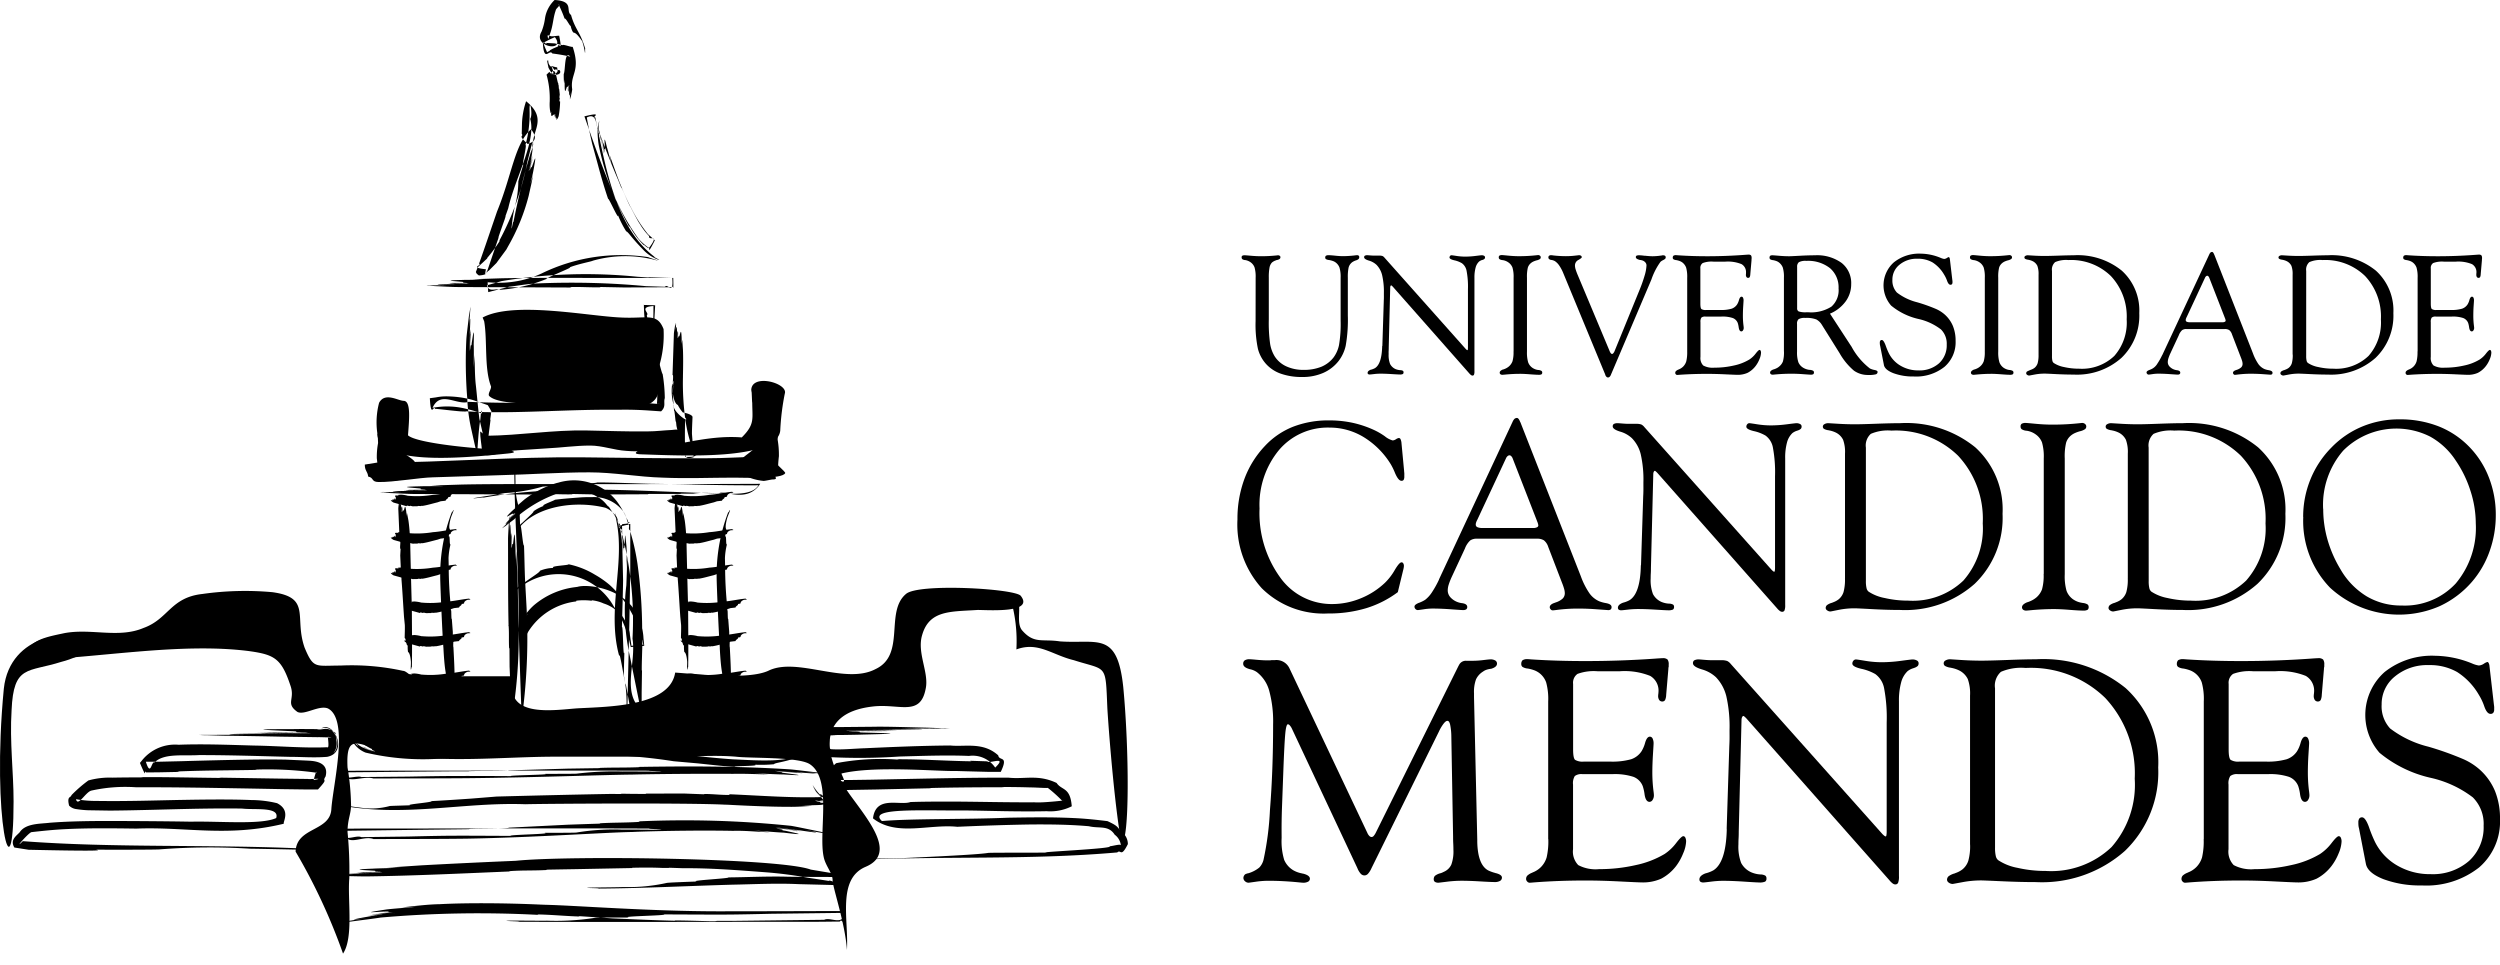 <svg xmlns="http://www.w3.org/2000/svg" xmlns:xlink="http://www.w3.org/1999/xlink" width="141.73" height="54.7" viewBox="0 0 141.73 54.7">
  <defs>
    <clipPath id="clip-logo-ucam">
      <rect width="141.73" height="54.7"/>
    </clipPath>
  </defs>
  <g id="logo-ucam" clip-path="url(#clip-logo-ucam)">
    <g id="Grupo_2999" data-name="Grupo 2999" transform="translate(-568 -12.627)">
      <g id="Grupo_1052" data-name="Grupo 1052" transform="translate(568 12.627)">
        <path id="Caminho_365" data-name="Caminho 365" d="M222.318,255.8c.009.009.06-.058,0,.059a8.625,8.625,0,0,1-.674.907l-.006.033-.345.321-.175.165-.011.011c-.05.121.1-.265-.113.274l.005.008c.029.014-.033.044.169.187.656-.042.36-.266.453-.22l.049-.124.618-1.816c-.012.013-.021.018,0-.042.081-.252.206-.595.332-.952l.051-.159a.123.123,0,0,0,.006-.062l.155-.438c.376-1.691,1.607-3.812,1.245-5.064.174-.276-.058-1.266-.037-.476a6.65,6.65,0,0,1-.233,1.961c.113-.07-.26,1.351-.114,1.09-.116.385-.3.958-.29.994a5.567,5.567,0,0,1-.21,1.444,10.217,10.217,0,0,0-.172,1.153c-.005.224.1-.515.1-.291a40.392,40.392,0,0,1,1.122-4.41c-.071-.8.833-1.476-.4-2.466a4.5,4.5,0,0,0-.232,1.234l-.014.613c.136.2-.279.022.34.579.425-.145.556-.347.19-.838-.947.846-1.067,2.55-1.931,4.665-.349,1.019-.7,2.063-1.018,2.953.186.11-.584.217.389.321-.134.609.108.027.14.1l.451-.451.566-.77.083-.152a11.459,11.459,0,0,0,1.185-2.9c.083-.387.182-.776.247-1.169-.048.178-.1.341-.155.481a8.657,8.657,0,0,0,.211-.941c.154-.847.015-.376-.1-.065-.071.227-.034-.092-.134.265l.146-.652c-.013-.034-.167.807-.158.618l.164-.795c-.035.088-.2.9-.219.856a6.85,6.85,0,0,0,.171-.782c0-.011-.059.25-.089.38.159-.806.191-1.259.028-.528.047-.256.125-.615.169-.885v0c-.025.135-.074.366-.1.491l.084-.46-.028.078-.07.348.056-.305-.077.255c-.087.359-.175.7-.224.893a15.58,15.58,0,0,1-1.59,4.471" transform="translate(-194.018 -242.148)" fill="474A51" fill-rule="evenodd"/>
        <path id="Caminho_366" data-name="Caminho 366" d="M237.918,256c.012,0-.026-.086.054.028a4.527,4.527,0,0,0,.758,1l.037.009a1.58,1.58,0,0,0,.236.179c.148-.209-.152.587.367-.446l-.076-.072-.313-.276a8.223,8.223,0,0,1-.969-1.523c0,.018,0,.027-.032-.026-.124-.224-.256-.56-.409-.9l-.07-.148a.134.134,0,0,0-.039-.048l-.169-.424c-.363-.838-.7-1.7-1.031-2.59-.28-.265-.074-1.3-.749-.957.082.487.187.976.3,1.472l.336,1.231c.157.594.378,1.346.573,1.914.023-.1.6,1.234.562.932a5.646,5.646,0,0,0,.462.906c.116.029.266.327.957,1.034a2.208,2.208,0,0,0,.878.58c.19.055-.408-.22-.217-.161-2.219-1.673-2.784-5.056-3.369-7.912-.267.024.546-.347-.618-.06.037.1.08.228.13.369.1.282.22.633.362,1.032.279.8.651,1.78,1.063,2.775a12.806,12.806,0,0,0,1.527,2.78,3.639,3.639,0,0,0,.578.508c.646-.856-.052-.368.009-.673a3.663,3.663,0,0,1-.514-.67l-.087-.133a17.95,17.95,0,0,1-1.248-2.71l-.39-1.088c.036.176.073.339.1.481-.113-.378-.2-.76-.249-.9-.19-.813-.134-.346-.12-.016.035.232-.071-.069-.006.293-.065-.258-.089-.389-.136-.651-.035-.024.176.8.11.627l-.164-.795c-.026.1.169.91.142.874-.049-.138-.125-.741-.164-.787-.008-.009.041.255.065.387-.169-.806-.2-1.287-.168-.511a2.817,2.817,0,0,1,.015-.969v0a1.868,1.868,0,0,0-.052.553,1.729,1.729,0,0,1,.039-.517l-.03.091a1.407,1.407,0,0,0-.03.394,1.5,1.5,0,0,1,.015-.343l-.045.294a4.6,4.6,0,0,0,.066.963,15.77,15.77,0,0,0,1.72,4.6" transform="translate(-202.246 -243.146)" fill="474A51" fill-rule="evenodd"/>
        <path id="Caminho_367" data-name="Caminho 367" d="M222.564,270.076c0-.011-.111-.022.067-.028.56-.011,1.01.027,1.571.016l.041-.018,1.346.027,2.537-.013c-.022-.006-.033-.013.051-.015l.138,0c.012-.229.073.511.047-.512l-.075,0-.323-.009-.719-.023-.22-.006a.221.221,0,0,0-.081.01l-.613-.039a29.074,29.074,0,0,0-7.7.246l-.835.241c.111.429.53.143.771.251a8.583,8.583,0,0,0,2.608-.613c-.138-.022,1.673-.731,1.292-.651.5-.2,1.3-.346,1.33-.383a6.727,6.727,0,0,1,3.619-.021c.325.077-.738-.247-.415-.173a10.273,10.273,0,0,0-6.1.915,5.786,5.786,0,0,1-2.826.515l-.177-.011-.044,0c.011.248-.057-.556.019.556l.023-.006.09-.024.358-.092.72-.187c.5-.056.992-.154,1.5-.18a45.327,45.327,0,0,1,6.253.15l1.082.035c.122-.223.493.517.407-.5H225.77c-1.257,0-2.309,0-2.92-.005h-.222c-1.332,0-2.951,0-4.078.026l-1.567.052.665.032c-.533,0-1.066,0-1.271.009-1.135.027-.492.06-.055.1.314.02-.111.049.381.069l-.888,0c-.041.018,1.094-.009.847.021-.341-.007-.724,0-1.079,0,.123.025,1.23.01,1.175.034-.192.006-1-.033-1.067,0-.013.006.342.007.52.008-1.093.009-1.7.039-.7.072-.346,0-.836-.014-1.2-.01h0c.183,0,.5.008.667.008h-.624l.109.012.474.007h-.414l.353.029c.492.02.963.049,1.23.05Z" transform="translate(-190.194 -253.776)" fill="474A51" fill-rule="evenodd"/>
        <path id="Caminho_368" data-name="Caminho 368" d="M217.3,299.072c0-.012-.122-.025.074-.03.619-.012,1.117.03,1.736.018l.045-.02,1.488.029,2.8-.014c-.024-.007-.036-.014.057-.017.386-.005.922,0,1.477,0l.244,0a.264.264,0,0,0,.09-.015c.251,0,.474,0,.68,0,1.166-.2,3.174.371,3.7-.476-1.4.009-2.841-.02-4.34-.059l-1.881-.029c-.905-.023-2.06-.074-2.945-.074.134.055-2.017.107-1.585.184-.587.016-1.469.038-1.512.061a9.654,9.654,0,0,1-2.115.358c-.594.108-1.513.236-1.721.282-.327.076.78-.089.453-.014,4.422-.781,8.828-.366,13.395-.245.28-.245,1.587.6,2.349-.547-1.246.006-2.79.01-4.368.013-3.159.006-6.46.006-7.809,0h-.245c-1.472,0-3.26,0-4.505.028l-1.731.056.734.035c-.589,0-1.178,0-1.4.01-1.254.03-.544.065-.062.113.347.021-.122.053.421.074l-.981,0c-.045.02,1.209-.01.936.022-.378-.007-.8,0-1.193,0,.136.027,1.358.01,1.3.036-.211.006-1.1-.036-1.177,0-.015.007.377.008.573.009-1.207.01-1.873.041-.77.077-.383,0-.924-.015-1.328-.01h0c.2,0,.55.008.737.008h-.689l.12.014.523.007h-.458l.389.031c.544.021,1.064.053,1.358.053Z" transform="translate(-186.69 -271.035)" fill="474A51" fill-rule="evenodd"/>
        <path id="Caminho_369" data-name="Caminho 369" d="M231.335,237.106c0,.012.032.032-.028.026-.187-.026-.327-.095-.52-.116l-.017.017-.46-.1-.462-.026c.042.235-.43-.523.036.526l.163-.091c-.009,0-.016-.008.005-.021a2.253,2.253,0,0,1,.379-.181l.066-.033.018-.024c.009-.256.266.454.056-.586-.171,0-.452.074-.518.006-.009.074-.222-.208-.1.18l.111-.328c.16-.437.165-.882.307-1.278.006-.138.314-.295.161-.357a6.933,6.933,0,0,1,.347.811c.067-.07.337.517.343.39.02.168.123.4.167.4.079.017.184.045.49.495a4.058,4.058,0,0,1,.149.625c.039.122-.011-.291.029-.171-.285-1-.576-1.1-.814-1.949-.329-.23.207-.778-.93-.849a1.794,1.794,0,0,0-.552,1.087,3.11,3.11,0,0,1-.192.71c-.526.89,1.411,1.17.76.311a5.682,5.682,0,0,0-.683.337c.067,1.137.368.306.538.589a9.386,9.386,0,0,1,.944.161l.073.014c-.345-.379-.268.784-.371.987a4.733,4.733,0,0,0,.019.539l.045-.223a3.63,3.63,0,0,0-.011.432c.012.386.057.169.112.024.026-.1.052.04.08-.123-.006.118-.009.178-.016.3.019.015.007-.365.036-.281l-.013.36c.029-.041.029-.41.055-.391,0,.064-.051.331-.019.356a1.064,1.064,0,0,0,.016-.173c-.006.365.015.564.067.235-.006.114-.028.276-.029.4v0c0-.059.016-.164.019-.22l-.012.207.015-.036.015-.157-.008.137.036-.116c.029-.162.068-.316.072-.4-.129-.882.5-1.014.024-2.421" transform="translate(-198.87 -234.473)" fill="474A51" fill-rule="evenodd"/>
        <path id="Caminho_370" data-name="Caminho 370" d="M218.2,283.073c-.012-.005-.033.112-.025-.072.03-.577.1-1.037.169-1.6l-.015-.043.047-.332c-.084-.191.223.192-.184-.472l-.169-.061-.693-.237a5.675,5.675,0,0,0-1.375-.2,2.994,2.994,0,0,0-.7.055l-.349.048c.065,1.179.208.345.306.616-.022-.009-.032-.017.056-.011.365.03.869.1,1.393.142l.231.007a.238.238,0,0,0,.086-.011c.237.012.447.024.642.035,2.576.079,5.166-.152,7.969-.124.594-.013,1.186.005,1.756.045l.67.046c.3-.278.125-.494.211-.749a9.032,9.032,0,0,0-.125-1.382c-.026.13-.474-1.837-.463-1.427-.119-.539-.262-1.359-.279-1.4a1.4,1.4,0,0,1-.151-.5c.177-.112-.493-.457.374-.514,0,.251,0,.55-.018.921-.039.478-.153,1.421-.159,1.6-.012.319.113-.737.1-.418.049-.574.117-1,.141-1.544l.022-.4.011-.2v0c.139,0-1.21-.035-.639-.017v.045l0,.052.005.1a6.284,6.284,0,0,0,.07.822c.149,1.073.434,2.084.589,3.095a5.421,5.421,0,0,1,.076,1.483c.725.064-.711-.047-.963-.062-1.063-.062-2.132-.074-3.208-.064-.734-.009-3.568.158-6.5.018-.675.22-1.6-.668-2.05.342a4.4,4.4,0,0,1,1.94.064,6.6,6.6,0,0,1,.863.259c-.052-.52-.076.351-.111.428-.073.52-.1.951-.124,1.268l-.016.231-.021.263c1.062-.207.262-.2.484-.317l-.118-.523-.244-1.061c-.089-.719-.142-1.421-.21-1.993-.051-.528-.042-1.07-.068-1.609-.013.25-.025.483-.037.684,0-.55.007-1.1-.006-1.31.038-1.169-.037-.511-.112-.061-.022.324-.053-.116-.076.393a8.272,8.272,0,0,1,.037-.92c-.036-.044-.039,1.133-.056.877,0-.355.02-.752.047-1.119-.053.125-.079,1.274-.087,1.217-.021-.2.066-1.034.046-1.106-.005-.015-.032.353-.045.538.068-1.133.08-1.762-.028-.728.026-.36.075-.867.1-1.248v0c-.014.19-.044.517-.056.692l.047-.648-.022.112-.042.492.031-.431-.056.364c-.057.51-.122,1-.142,1.277a25.555,25.555,0,0,0,.05,3.381,9.56,9.56,0,0,0,.216,1.688l.187.837.095.418.048.209c1.224-.181.348-.169.626-.263" transform="translate(-190.537 -257.583)" fill="474A51" fill-rule="evenodd"/>
        <path id="Caminho_371" data-name="Caminho 371" d="M246.983,280.2c.012,0,.024-.04.03.025.013.2-.027.368-.013.573l.02.015L247,281.3l.072.929c.006-.008.012-.012.019.018.021.128.037.306.059.49l.014.081.019.027.024.226a8.747,8.747,0,0,0,.4,1.33c.225.123-.12.655.574.447l-.048-.718-.048-.611c0-.294.022-.669.032-.955-.02-.167-.608-.278-.539-.244a1.957,1.957,0,0,1-.294-.437c-.069-.019-.227-.158-.288-.715a3.85,3.85,0,0,1,.049-.626c0-.124-.082.283-.083.158a2.861,2.861,0,0,0,.1,1.233c-.071.334.945,1.057.642.662-.027.745-.023,1.485,0,2.234,1.207.03.2-.35.338-.684a8.11,8.11,0,0,1-.318-1.343,15.1,15.1,0,0,1-.149-2.5l0-.079c.011-.478.018-1.058,0-1.466l-.039-.567-.041.239a3.515,3.515,0,0,0,0-.459c-.023-.412-.062-.179-.112-.023-.023.113-.053-.041-.077.136,0-.127,0-.191.008-.32-.02-.015,0,.395-.027.3l0-.389c-.028.044-.017.442-.043.422-.005-.069.042-.359.009-.383a1.29,1.29,0,0,0-.011.187c0-.394-.032-.61-.073-.252,0-.125.019-.3.017-.432h0c0,.065-.011.178-.012.239l.006-.224-.015.039-.011.17,0-.149-.033.127c-.024.176-.058.345-.06.44Z" transform="translate(-208.857 -258.926)" fill="474A51" fill-rule="evenodd"/>
        <path id="Caminho_372" data-name="Caminho 372" d="M209.4,287.3c-.309,0-1.058-.511-1.391.114a4.364,4.364,0,0,0-.1,1.721c0,1.816,4.522,1.449,7.368,1.156,1-.1-.431-.2.742-.183-2.164-.016-5.907-.391-6.371-.854.071-.933.173-1.953-.253-1.953" transform="translate(-186.518 -264.577)" fill="474A51" fill-rule="evenodd"/>
        <path id="Caminho_373" data-name="Caminho 373" d="M248.512,285.59c-.179-1.155,2.109-.559,1.891.066a13.939,13.939,0,0,0-.258,2.1c-.209,1.73-5.79,1.4-7.865,1.339-.851-.027.351-.312-.491-.3,2.163-.015,4-.824,6.176-.66.776-.776.584-1.051.593-2.1,0,.591-.044-1.042-.046-.452" transform="translate(-205.912 -263.337)" fill="474A51" fill-rule="evenodd"/>
        <path id="Caminho_374" data-name="Caminho 374" d="M225.227,304.795c.012,0,.022-.084.032.051.026.425,0,.768.023,1.193l.021.031.006,1.023.08,1.925c.007-.017.013-.025.018.039.264.277-.538.609.59,1.041l.021-.17a.134.134,0,0,0-.006-.064l.073-.468a33.392,33.392,0,0,0,.176-5.858l-.071-1.291c-.029-.621-.039-1.415-.063-2.021-.067.1-.161-1.379-.22-1.082-.015-.4-.033-1.01-.054-1.041a4.043,4.043,0,0,1-.207-1.475c-.015-.422,0-1.069-.015-1.218-.022-.234-.033.547-.056.313.008,3.139.28,6.135.248,9.26a27.632,27.632,0,0,1-.33,4.71c.229.067-.592.412.5.251l-.015-.407-.029-.806c-.019-.531-.037-1.045-.053-1.521-.033-.952-.058-1.749-.071-2.211l-.007-.168c-.032-1.009-.031-2.236-.071-3.09l-.068-1.187c-.01.185-.02.356-.03.5,0-.4-.005-.808-.019-.963-.038-.861-.068-.373-.113-.041-.018.238-.054-.083-.071.289,0-.269,0-.4,0-.674-.02-.031.018.83-.016.643l-.012-.819c-.026.093,0,.933-.028.892-.008-.145.029-.757,0-.809-.007-.011-.005.259,0,.394-.018-.829-.055-1.287-.083-.529,0-.263.009-.635,0-.913v0c0,.139,0,.378,0,.506l0-.473-.013.082,0,.359,0-.315-.028.268c-.018.374-.045.732-.045.934.006,1.633-.006,3.272.031,4.9" transform="translate(-196.42 -269.304)" fill="474A51" fill-rule="evenodd"/>
        <path id="Caminho_375" data-name="Caminho 375" d="M239.662,310.474c.013,0,0-.113.043.061.125.545.179,1.006.3,1.539l.027.035.236,1.3.032.154c.278,0-.6.117.627.009V313.5l0-.315,0-.628.02-1.256c-.008.023-.014.033-.015-.051,0-.347.019-.832.032-1.332v-.22a.189.189,0,0,0-.014-.081c0-.227,0-.429.006-.616a27.912,27.912,0,0,0-.267-3.746,12.771,12.771,0,0,0-.431-1.9c-.182-.1.212-.461-.444-.335l.008.494.014,1,.038,1.69c-.011.814-.047,1.853-.066,2.646.074-.12.057,1.817.139,1.432-.015.529-.039,1.323-.02,1.365a7.791,7.791,0,0,1,.132,1.937c0,.549-.036,1.393-.027,1.586.015.305.051-.712.066-.407.029-2.04.081-4.043.13-6.054l.054-3.027v-1.527l0-.769v-.386c-1.185.2-.272.264-.512.4a19.463,19.463,0,0,1,.638,6.109c.22,1.356-.6,3,.459,3.991-.25-1.239-.461-2.275-.579-2.856l-.045-.214a11.811,11.811,0,0,1-.184-3.954l.056-1.567c-.027.244-.053.469-.076.663a8.863,8.863,0,0,0,.029-1.275c-.106-1.144-.074-.488-.113-.053-.02.312-.054-.108-.073.379a6.06,6.06,0,0,0-.03-.877,4.989,4.989,0,0,1,.009.837,5.418,5.418,0,0,0-.062-1.061,7.658,7.658,0,0,1,.022,1.155,4.755,4.755,0,0,0-.043-1.045c-.016-.011.049.33.036.507-.088-1.072-.282-1.616-.141-.668a5.367,5.367,0,0,0-.262-1.118v0c.047.168.125.459.171.613l-.165-.571.015.1.119.434-.11-.378.065.329a7.136,7.136,0,0,1,.127,1.159c.071,2.044-.578,4.276.017,6.433" transform="translate(-204.55 -273.298)" fill="474A51" fill-rule="evenodd"/>
        <path id="Caminho_376" data-name="Caminho 376" d="M229.436,311.326c0-.017-.063-.021.03-.048a3.612,3.612,0,0,1,.827.007l.024-.025a2.186,2.186,0,0,1,.665.181,2.074,2.074,0,0,1,1.006.693c0-.016.007-.026.032.008a1.786,1.786,0,0,1,.3.6l.039.106.033.034a1,1,0,0,1,.073.311l.069.493.018.124,0,.031v0c-.147.015,1.279-.12.675-.064h0v0l0-.009,0-.017-.02-.069-.077-.277a7.44,7.44,0,0,0-.392-1.088,6.082,6.082,0,0,0-1.413-1.923,5.4,5.4,0,0,0-.845-.589,4.708,4.708,0,0,0-1.492-.588c.049.064-1.093.087-.854.208a2.13,2.13,0,0,0-.761.158c-.039.1-.253.22-.874.66a5.471,5.471,0,0,0-.69.528c-.11.128.339-.208.228-.08a3.582,3.582,0,0,1,5.522.929,4.935,4.935,0,0,1,.612,1.12,5.794,5.794,0,0,1,.3.984l.034.136.009.033,0,.018c-.166.017,1.449-.135.765-.072v-.018l-.008-.082-.034-.331a2.558,2.558,0,0,0-.116-.673c-.447-2.124-2.994-2.428-3.621-2.238l-.14.019a4.459,4.459,0,0,0-2.338,1.028,3.411,3.411,0,0,0-.636.771,1.3,1.3,0,0,1,.3-.292,2.738,2.738,0,0,0-.467.643c-.243.678-.034.311.117.1.129-.14.029.087.214-.133a1.412,1.412,0,0,0-.234.45c-.014.017.257-.571.244-.416a1.787,1.787,0,0,0-.258.551c.037-.064.291-.627.335-.567-.079.077-.306.467-.269.524a1.885,1.885,0,0,0,.114-.263c-.236.568-.178.892-.038.39a2.908,2.908,0,0,0-.117.617v0c.015-.1.045-.258.056-.345l-.044.324.027-.057.042-.242-.028.212.065-.175a2.3,2.3,0,0,1,.24-.564,3.715,3.715,0,0,1,2.751-1.749" transform="translate(-196.757 -277.228)" fill="474A51" fill-rule="evenodd"/>
        <path id="Caminho_377" data-name="Caminho 377" d="M227.666,298.839c0-.011-.055-.009.021-.035a3.6,3.6,0,0,1,.687-.107l.016-.021a2.892,2.892,0,0,1,.579.039,2.255,2.255,0,0,1,.981.4c0-.011,0-.018.028,0a1.763,1.763,0,0,1,.419.4l.068.07.036.016.151.231a3.947,3.947,0,0,1,.427.731c.224,0-.363.27.528.051l-.075-.245a1.461,1.461,0,0,0-.193-.473,2.07,2.07,0,0,0-1.789-.837,7.83,7.83,0,0,0-.833.028c-.394.031-.9.07-1.277.12.042.021-.84.323-.628.348a2.415,2.415,0,0,0-.573.3c-.015.083-.179.215-.636.65a1.187,1.187,0,0,0-.354.445c0,.075.113-.149.1-.068.985-1.328,3.255-1.651,4.965-1.219a1.367,1.367,0,0,1,.659.583l.1.342.029.091c1.088-.276.272-.14.5-.231l-.106-.226a5.3,5.3,0,0,0-.535-.918,3.077,3.077,0,0,0-3.319-1.068l-.111.026a5.752,5.752,0,0,0-1.812.927l-.585.505.277-.174a3.979,3.979,0,0,0-.475.4c-.394.39-.134.207.054.1.127-.085,0,.076.185-.065l-.32.28c0,.028.385-.356.318-.253l-.383.345c.062-.018.445-.382.444-.343-.065.063-.38.288-.382.334a2.218,2.218,0,0,0,.19-.158c-.388.347-.548.59-.195.277-.116.114-.291.268-.41.393h0c.062-.061.172-.16.229-.216l-.21.207.047-.027.163-.152-.139.137.14-.1c.175-.152.361-.275.456-.355a7.363,7.363,0,0,1,2.543-1.5" transform="translate(-195.985 -270.875)" fill="474A51" fill-rule="evenodd"/>
        <path id="Caminho_378" data-name="Caminho 378" d="M217.055,309.834c-.012,0-.023.035-.032-.018-.022-.165.011-.3-.012-.466l-.02-.011,0-.4-.057-.749c-.007.007-.014.011-.017-.014-.01-.1-.009-.246-.014-.394l-.006-.065-.017-.024,0-.182a21.84,21.84,0,0,1-.121-2.262l-.011-.5a4.036,4.036,0,0,1,.111-.774c-.076.025-.009-.551-.1-.452.027-.158.073-.392.07-.406-.045-.051-.071-.186.039-.612.049-.166.159-.4.168-.465.016-.1-.113.193-.1.1a9.966,9.966,0,0,0-.66,3.667c0,.431.122,3.269.179,3.989l.005.065c.019.394.053.871.1,1.2l.071.459.029-.2a2.776,2.776,0,0,0,.02.375c.039.334.069.144.113.013.018-.094.053.031.071-.116,0,.106,0,.159,0,.265.021.011-.019-.325.015-.253l.012.321c.026-.037,0-.366.027-.351.008.057-.028.3.006.318a.857.857,0,0,0,0-.155c.019.326.056.506.083.207v.36h0l0-.2,0,.187.013-.033,0-.142,0,.124.028-.105c.018-.148.045-.29.043-.37.006-.648-.03-1.289-.064-1.928" transform="translate(-191.32 -273.109)" fill="474A51" fill-rule="evenodd"/>
        <path id="Caminho_379" data-name="Caminho 379" d="M210.79,303.037c.012,0,.023-.031.032.017.021.155-.021.281,0,.436l.021.01-.02.374.031.7c.007-.006.014-.009.017.014.007.1,0,.231.005.371l0,.061.016.022v.172c.055.683.093,1.379.144,2.133l.047.473c.008.228-.006.519-.009.741.07-.034.1.508.175.4a1.722,1.722,0,0,0,.015.382c.06.034.128.148.163.542.008.154-.017.39-.005.444.019.085.042-.2.061-.114.023-1.144,0-2.243,0-3.4-.017-.392-.084-3.043-.095-3.726l0-.062c-.019-.372-.052-.823-.1-1.136l-.083-.434-.023.188a2.478,2.478,0,0,0-.031-.353c-.05-.314-.073-.132-.114-.007-.015.088-.055-.027-.068.111l-.012-.247c-.021-.01.028.3-.008.236l-.022-.3c-.024.036.011.342-.016.328-.009-.052.019-.279-.015-.3a.727.727,0,0,0,0,.144c-.028-.3-.07-.466-.089-.187l-.01-.334h0l0,.185-.009-.172-.012.031v.132l-.005-.115-.025.1c-.013.138-.036.27-.032.344Z" transform="translate(-188.133 -272.383)" fill="474A51" fill-rule="evenodd"/>
        <path id="Caminho_380" data-name="Caminho 380" d="M210.607,300.435l.011-.03c.065-.01.113.033.178.023l.006-.02.152.034.292-.006.006-.016.153.007.025,0,.009-.015.07.006c.278-.043.55-.129.845-.2l.182-.062.291-.034c-.023-.068.183-.133.131-.2.058-.007.144-.018.146-.038,0-.061.039-.136.185-.193.058-.018.153-.006.172-.021s-.083-.031-.053-.054c-.443.04-.866.146-1.3.174a5.562,5.562,0,0,1-1.4.056h-.024a1.9,1.9,0,0,0-.407-.066l-.171.018.058.049a.359.359,0,0,0-.132-.02c-.125,0-.072.05-.04.106.027.028-.028.048.019.08l-.095-.024c-.011.018.12.018.084.042l-.118-.024c.005.029.131.041.117.065-.023,0-.1-.06-.116-.03,0,.005.035.016.054.021-.122-.018-.2,0-.1.056l-.131-.042h0l.071.025-.069-.018.007.016.051.02-.046-.012.029.039a.647.647,0,0,0,.123.084Z" transform="translate(-187.557 -271.738)" fill="474A51" fill-rule="evenodd"/>
        <path id="Caminho_381" data-name="Caminho 381" d="M210.606,305.383l.011-.03c.065-.01.113.033.178.023l.006-.02.152.033.292-.006.006-.017.153.007.025,0,.009-.016.07.007c.278-.043.55-.129.845-.2l.182-.061.291-.034c-.023-.068.184-.133.131-.2.058-.008.144-.018.146-.038,0-.061.039-.136.185-.193.058-.018.153-.007.172-.022s-.083-.03-.054-.054c-.443.041-.865.147-1.3.175a5.544,5.544,0,0,1-1.4.055h-.023a1.932,1.932,0,0,0-.408-.066l-.171.018.059.049a.351.351,0,0,0-.133-.02c-.125,0-.072.05-.04.106.027.028-.027.048.019.08l-.095-.025c-.01.018.121.018.085.043l-.118-.024c0,.029.131.041.117.065-.023,0-.1-.06-.116-.03,0,.006.035.016.054.021-.122-.018-.2,0-.1.056l-.131-.042h0l.072.026-.069-.018.007.016.05.02-.046-.012.029.039a.692.692,0,0,0,.123.084Z" transform="translate(-187.556 -274.568)" fill="474A51" fill-rule="evenodd"/>
        <path id="Caminho_382" data-name="Caminho 382" d="M210.606,310.078l.011-.03c.065-.01.113.033.178.023l.006-.02.152.034.292-.006.006-.016.153.008.025,0,.009-.016.07.007c.278-.043.55-.129.845-.2l.182-.062.291-.034c-.023-.068.184-.133.131-.2.058-.007.144-.018.146-.038,0-.061.039-.136.185-.193.058-.018.153-.007.172-.021s-.083-.03-.054-.054c-.443.041-.865.147-1.3.175a5.568,5.568,0,0,1-1.4.055h-.023a1.926,1.926,0,0,0-.408-.065l-.171.018.059.049a.355.355,0,0,0-.133-.021c-.125,0-.072.05-.04.107.027.027-.027.047.019.08l-.095-.025c-.01.018.121.018.085.042l-.118-.024c0,.028.131.041.117.065-.023,0-.1-.06-.116-.03,0,.006.035.016.054.021-.122-.018-.2-.005-.1.055l-.131-.042h0l.072.025-.069-.018.007.016.05.02-.046-.012.029.039a.649.649,0,0,0,.123.084Z" transform="translate(-187.556 -277.254)" fill="474A51" fill-rule="evenodd"/>
        <path id="Caminho_383" data-name="Caminho 383" d="M212.386,314.59l.011-.03c.065-.01.113.033.178.023l.006-.02.152.033.292-.006.006-.016.153.007.025,0,.009-.015.07.006c.278-.043.55-.128.845-.2l.182-.061.291-.034c-.022-.067.183-.132.131-.2.058-.007.144-.018.146-.038,0-.061.038-.136.184-.194.058-.017.153-.006.172-.021s-.083-.03-.054-.054c-.443.041-.865.147-1.3.174a5.558,5.558,0,0,1-1.4.055h-.024a1.93,1.93,0,0,0-.407-.065l-.172.018.059.049a.341.341,0,0,0-.133-.02c-.125,0-.071.05-.039.106.027.027-.028.048.019.08l-.1-.024c-.01.018.121.018.085.042l-.118-.024c.005.028.131.041.117.065-.023,0-.1-.06-.116-.03,0,.006.035.016.054.021-.122-.019-.2-.005-.1.055l-.131-.041h0l.071.025-.069-.018.007.016.051.02-.046-.012.029.039a.66.66,0,0,0,.123.084Z" transform="translate(-188.574 -279.836)" fill="474A51" fill-rule="evenodd"/>
        <path id="Caminho_384" data-name="Caminho 384" d="M212.385,319.032l.011-.03c.065-.01.113.033.178.023l.006-.02.152.034.291-.006.006-.017.153.007.025,0,.009-.015.07.007c.278-.043.55-.129.845-.2l.182-.062.291-.034c-.023-.067.183-.133.131-.2.058-.008.145-.018.146-.038,0-.061.039-.136.185-.194.058-.018.153-.006.172-.021s-.084-.03-.054-.054c-.443.041-.865.147-1.3.175a5.581,5.581,0,0,1-1.4.055h-.024a1.922,1.922,0,0,0-.407-.066l-.171.018.058.049a.346.346,0,0,0-.132-.02c-.126,0-.072.05-.039.106.027.028-.028.047.018.081l-.1-.025c-.01.018.121.018.085.042l-.119-.023c.005.029.131.041.117.065-.023,0-.1-.06-.116-.03,0,.006.035.016.054.021-.122-.018-.2,0-.1.056l-.131-.042h0l.071.026-.069-.018.008.015.05.02-.046-.012.029.039a.713.713,0,0,0,.123.084Z" transform="translate(-188.574 -282.376)" fill="474A51" fill-rule="evenodd"/>
        <path id="Caminho_385" data-name="Caminho 385" d="M212.386,324.124l.011-.03c.066-.01.113.033.178.023l.006-.02.152.034.292-.007.006-.016.153.007.025,0,.009-.015.07.006c.278-.042.55-.128.845-.2l.182-.062.291-.034c-.022-.067.183-.133.131-.2.058-.007.144-.018.146-.038,0-.061.038-.135.184-.193.058-.018.153-.006.172-.021s-.083-.03-.054-.054c-.443.041-.865.147-1.3.174a5.581,5.581,0,0,1-1.4.055h-.024a1.95,1.95,0,0,0-.407-.065l-.172.018.059.049a.341.341,0,0,0-.133-.02c-.125,0-.071.05-.039.107.027.027-.028.048.019.08l-.1-.024c-.01.018.121.018.085.042l-.118-.023c.005.028.131.04.117.065-.023,0-.1-.06-.116-.03,0,.005.035.016.054.021-.122-.018-.2,0-.1.056l-.131-.042h0l.071.026-.069-.018.007.016.051.02-.046-.012.029.039a.65.65,0,0,0,.123.083Z" transform="translate(-188.574 -285.289)" fill="474A51" fill-rule="evenodd"/>
        <path id="Caminho_386" data-name="Caminho 386" d="M253.668,309.835c-.012,0-.023.035-.031-.018-.022-.166.011-.3-.012-.466l-.02-.01,0-.4-.057-.749c-.007.007-.014.011-.017-.014-.01-.1-.01-.246-.015-.395l-.006-.065-.016-.024,0-.182a21.963,21.963,0,0,1-.121-2.261l-.011-.5a4.01,4.01,0,0,1,.111-.775c-.076.025-.009-.55-.1-.452.027-.157.074-.392.07-.405-.045-.051-.071-.186.039-.612.049-.166.159-.4.168-.465.016-.1-.113.192-.1.1a9.966,9.966,0,0,0-.659,3.667c0,.431.122,3.269.18,3.989l0,.065c.019.394.053.871.1,1.2l.071.459.029-.2a2.835,2.835,0,0,0,.021.375c.039.334.069.144.113.013.019-.094.054.031.071-.116,0,.106,0,.159,0,.265.021.011-.018-.325.016-.253l.012.321c.026-.037,0-.366.027-.351.008.057-.027.3.006.318a.9.9,0,0,0,0-.155c.019.326.056.506.083.207v.36h0l0-.2,0,.187.012-.033,0-.142v.124l.028-.105c.018-.148.045-.29.043-.37.007-.648-.03-1.289-.063-1.928" transform="translate(-212.264 -273.109)" fill="474A51" fill-rule="evenodd"/>
        <path id="Caminho_387" data-name="Caminho 387" d="M247.4,303.037c.012,0,.023-.031.032.017.022.155-.021.281,0,.436l.02.01-.019.374.03.7c.007-.006.014-.009.018.014.007.1,0,.232.005.371l0,.061.016.022v.172c.054.683.092,1.379.143,2.133l.046.473c.008.228-.006.519-.009.741.07-.034.1.508.175.4a1.726,1.726,0,0,0,.015.382c.06.034.128.148.163.542.008.154-.018.39-.005.444.019.085.042-.2.061-.114.023-1.144,0-2.243,0-3.4-.016-.392-.083-3.043-.093-3.726l0-.062c-.019-.372-.052-.823-.1-1.136l-.083-.434-.023.188a2.466,2.466,0,0,0-.032-.353c-.05-.314-.074-.132-.113-.007-.016.088-.054-.027-.068.111l-.012-.247c-.02-.01.029.3-.008.236l-.022-.3c-.025.036.011.342-.016.328-.01-.052.018-.279-.016-.3a.754.754,0,0,0,0,.144c-.029-.3-.071-.466-.09-.187l-.01-.334h0l0,.185-.009-.172-.012.031v.132l-.006-.115-.025.1c-.012.138-.036.27-.032.344Z" transform="translate(-209.078 -272.383)" fill="474A51" fill-rule="evenodd"/>
        <path id="Caminho_388" data-name="Caminho 388" d="M247.221,300.435l.011-.03c.065-.01.113.033.178.023l.006-.02.152.034.291-.006.006-.016.153.007.025,0,.009-.015.07.006c.278-.043.549-.129.845-.2l.182-.062.29-.034c-.022-.068.184-.133.131-.2.058-.007.145-.018.146-.038.006-.061.039-.136.185-.193.058-.018.154-.006.173-.021s-.084-.031-.054-.054c-.443.04-.865.146-1.3.174a5.56,5.56,0,0,1-1.4.056h-.023a1.929,1.929,0,0,0-.408-.065l-.171.018.059.049a.371.371,0,0,0-.133-.021c-.125,0-.071.051-.039.107.027.028-.028.048.019.08l-.1-.024c-.011.018.121.018.084.042l-.118-.024c0,.029.131.041.117.065-.023,0-.1-.06-.116-.03,0,.005.035.016.054.021-.122-.018-.2,0-.1.056l-.131-.042h0l.072.025-.069-.018.007.016.05.02-.046-.012.029.039a.633.633,0,0,0,.123.084Z" transform="translate(-208.501 -271.738)" fill="474A51" fill-rule="evenodd"/>
        <path id="Caminho_389" data-name="Caminho 389" d="M247.221,305.383l.012-.03c.065-.01.113.033.178.023l.006-.02.152.033.291-.006.006-.017.153.007.025,0,.009-.016.07.007c.278-.043.549-.129.845-.2l.182-.061.29-.034c-.022-.067.184-.133.131-.2.058-.008.145-.018.146-.038.005-.061.039-.136.185-.193.058-.018.153-.007.172-.022s-.084-.03-.054-.054c-.443.041-.865.147-1.3.175a5.541,5.541,0,0,1-1.4.055h-.023a1.908,1.908,0,0,0-.408-.066l-.171.018.059.049a.349.349,0,0,0-.132-.02c-.125,0-.072.05-.039.106.027.028-.028.048.019.08l-.1-.025c-.011.018.121.018.084.043l-.118-.024c0,.029.131.041.117.065-.023,0-.1-.06-.116-.03,0,.006.035.016.054.021-.122-.018-.2,0-.1.056l-.131-.042h0l.072.026-.069-.018.007.016.05.02-.046-.012.029.039a.707.707,0,0,0,.123.084Z" transform="translate(-208.501 -274.568)" fill="474A51" fill-rule="evenodd"/>
        <path id="Caminho_390" data-name="Caminho 390" d="M247.221,310.078l.012-.03c.065-.01.113.033.178.023l.006-.02.152.034.291-.006.006-.016.153.007.025,0,.009-.016.07.007c.278-.043.549-.129.845-.2l.182-.062.29-.034c-.022-.068.184-.133.131-.2.058-.007.145-.018.146-.038.005-.061.039-.136.185-.193.058-.018.153-.007.172-.021s-.084-.03-.054-.054c-.443.041-.865.147-1.3.175a5.542,5.542,0,0,1-1.4.055h-.023a1.957,1.957,0,0,0-.408-.065l-.171.018.059.049a.354.354,0,0,0-.133-.021c-.125,0-.071.05-.039.107.027.027-.028.047.019.08l-.1-.025c-.011.018.121.018.085.042l-.118-.024c0,.028.131.041.117.065-.023,0-.1-.06-.116-.03,0,.006.035.016.055.021-.122-.018-.2-.005-.1.055l-.131-.042h0l.072.025-.069-.018.007.016.05.02-.046-.012.029.039a.65.65,0,0,0,.124.084Z" transform="translate(-208.501 -277.254)" fill="474A51" fill-rule="evenodd"/>
        <path id="Caminho_391" data-name="Caminho 391" d="M249,314.59l.011-.03c.065-.01.113.033.178.023l.006-.02.152.033.292-.006.006-.016.152.007.026,0,.009-.015.07.006c.278-.042.55-.128.845-.2l.183-.061.29-.034c-.022-.068.183-.133.131-.2.058-.007.145-.018.146-.038.005-.061.039-.136.184-.194.059-.017.153-.006.172-.021s-.083-.03-.054-.054c-.443.041-.865.147-1.3.174a5.561,5.561,0,0,1-1.4.055h-.024a1.926,1.926,0,0,0-.407-.065l-.171.018.058.049a.354.354,0,0,0-.133-.021c-.125,0-.071.05-.039.107.027.027-.028.048.019.08l-.1-.024c-.011.018.12.018.085.042l-.118-.024c0,.028.13.041.116.065-.023,0-.1-.06-.116-.03,0,.006.035.016.054.021-.122-.018-.2,0-.1.056l-.132-.041h0l.072.025-.069-.018.007.016.05.02-.045-.012.029.039a.676.676,0,0,0,.123.084Z" transform="translate(-209.516 -279.836)" fill="474A51" fill-rule="evenodd"/>
        <path id="Caminho_392" data-name="Caminho 392" d="M249,319.032l.011-.03c.065-.01.113.033.178.023l.006-.02.152.034.292-.006.006-.017.152.007.026,0,.009-.015.07.007c.278-.043.55-.129.845-.2l.183-.062.29-.034c-.022-.067.183-.133.131-.2.058-.007.145-.018.146-.038.005-.061.039-.136.184-.194.058-.018.153-.006.172-.021s-.083-.03-.054-.054c-.443.041-.865.147-1.3.175a5.581,5.581,0,0,1-1.4.055h-.024a1.942,1.942,0,0,0-.407-.066l-.171.018.058.049a.363.363,0,0,0-.133-.021c-.125,0-.071.051-.039.107.027.028-.028.047.019.081l-.1-.025c-.011.018.12.018.085.042l-.119-.023c0,.028.131.041.117.065-.023,0-.1-.06-.116-.03,0,.006.035.016.054.021-.122-.018-.2,0-.1.056l-.131-.042h0l.072.026-.068-.018.006.015.051.02-.046-.012.029.039a.682.682,0,0,0,.124.084Z" transform="translate(-209.516 -282.376)" fill="474A51" fill-rule="evenodd"/>
        <path id="Caminho_393" data-name="Caminho 393" d="M249,324.126l.011-.03c.065-.01.113.033.178.023l.006-.02.152.034.291-.007.006-.016.152.007.026,0,.009-.015.07.006c.278-.042.55-.128.845-.2l.183-.062.29-.033c-.022-.068.183-.133.131-.2.058-.007.145-.017.146-.038.005-.061.039-.135.184-.193.059-.018.153-.006.172-.021s-.083-.03-.054-.053c-.443.04-.865.146-1.3.174a5.586,5.586,0,0,1-1.4.055h-.024a1.916,1.916,0,0,0-.407-.065l-.171.018.058.048a.333.333,0,0,0-.133-.02c-.125,0-.071.05-.039.106.027.027-.028.048.019.081l-.1-.024c-.011.018.12.018.085.042l-.118-.023c0,.028.13.04.117.065-.024,0-.1-.06-.116-.03,0,.006.035.016.055.021-.123-.018-.2,0-.1.056l-.131-.042h0l.072.026-.069-.018.007.016.05.02-.045-.012.029.039a.678.678,0,0,0,.123.083Z" transform="translate(-209.517 -285.29)" fill="474A51" fill-rule="evenodd"/>
        <path id="Caminho_394" data-name="Caminho 394" d="M169.08,333.33c.01-.013-.292-.017.177-.036,1.475-.053,2.66-.049,4.131-.076l.105-.021a20.2,20.2,0,0,1,3.371.178c.012-.143-.036-.011-.155.415.73-.129-.264-.029-.321-.061l-1.668-.021-3.332-.053c.058.008.085.016-.136.015-.922-.009-2.2-.037-3.525-.045l-.584,0a1.225,1.225,0,0,0-.214.016c-.6,0-1.133.005-1.63.014a4.456,4.456,0,0,0-1.36.16,7.645,7.645,0,0,0-.96.834c-.03.158-.271.033-.132.592a.7.7,0,0,0,.43.2,5.538,5.538,0,0,0,.645.063l1.243.02c1.651-.013,3.3-.076,4.98-.107.837-.014,1.679-.023,2.524-.008.669.086,2.139-.124,1.917.537-.852.392-3.227.169-4.819.206-1.511-.026-3.024-.035-4.483-.04-1.079,0-2.31.006-3.533.1-.535.068-1.365.024-1.706.541-.183.2-.566.434-.3.864l.817.128c-.314-.011,4.811.12,3.789-.007,1.4.01,3.507,0,3.616-.015a36.548,36.548,0,0,1,5.135-.04c1.455.021,3.689.08,4.2.077.808-.008-1.885-.073-1.077-.081-5.376-.253-10.8-.027-16-.423-.566.562.282-.439.483-.511.654-.074,1.31-.142,1.968-.172,1.316-.064,2.655-.047,3.99-.029,2.777-.113,5.146.5,8.353-.276-.062-.106.412-.757-.383-1.165a6.365,6.365,0,0,0-1.456-.178c-1.065-.044-2.377-.035-3.865-.009s-3.152.087-4.9.06a6.357,6.357,0,0,1-1.176-.1c.1.456.519-.371.854-.483a8.867,8.867,0,0,1,2.561-.191c1.878-.008,3.78.024,5.626.056.923.015,1.832.034,2.717.05l1.311.018h.647c.655-.713.193-.368.432-.739.242-.934-.908-.881-1.077-.9l-1.172-.053c-.756-.015-1.466-.01-2.122,0-1.31.019-2.406.051-3.21.071l-.584.017-1.343.032h-.681c.277.894.312-.062.49.041.527-.538,1.628-.363,2.522-.419,1.866,0,3.673.066,5.158.1.692,0,1.341.06,2.1,0,1.245-.232.376-2.077-.327-1.608.753-.251,1.2.91.693,1.4.329-.458.111-.813.117-1.146-.538-.419-.718-.123-1.06-.218-.594-.006-1.081-.008-1.351,0-2.993,0-1.3.053-.147.114.827.031-.292.051,1,.088l-2.338-.029c-.107.019,2.88.022,2.23.048-.9-.015-1.906-.024-2.84-.021.324.016,3.236.043,3.092.065-.5,0-2.624-.07-2.8-.032-.036,0,.9.015,1.367.021-2.876-.013-4.464.053-1.836.071-.912,0-2.2-.006-3.167,0h.008c.481,0,1.311,0,1.756,0l-1.643.006.287.013,1.247,0-1.091,0c.273.009.586.019.93.028,1.3.017,2.538.039,3.236.055l2.118.03c.133-.01,1.2.046.565-.02.045.38.061.662-.041.589-1.212.062-2.775-.073-4.149-.095-1.422-.039-2.834-.1-4.276-.045a2.4,2.4,0,0,0-2.095.921l-.091.11c.449,1.069.2.3.34.537l.274,0,.536-.006Z" transform="translate(-158.929 -289.569)" fill="474A51" fill-rule="evenodd"/>
        <path id="Caminho_395" data-name="Caminho 395" d="M275.087,332.649c-.01.012.27.033-.166.026-1.376-.03-2.482-.11-3.866-.113l-.1.018a13.476,13.476,0,0,0-3.452.206c-.566.426-.105.947-.152,1.026l.008.1,0,.021c.595.744.194.207.34.372h.5l1.564-.027,3.11-.07c-.054-.006-.08-.012.126-.018.859-.021,2.05-.035,3.282-.038l.544,0a1.226,1.226,0,0,0,.2-.015c.557,0,1.051.01,1.508.024.308,0,.9.047.964.025a7.518,7.518,0,0,1,.816.732c.512-.072-1.073.137-1.585.086-1.526.01-3.074-.033-4.641-.041-.784,0-1.575,0-2.371.026-.624.218-1.97-.393-2.128.926,1.322,1.043,3.174.312,4.778.478,1.41-.063,2.82-.11,4.177-.132,1.006-.007,2.151,0,3.282.1.6.144,1.112-.075,1.467.482a.866.866,0,0,1,.348.593c-.053-.079-.448.049-.642.062.322.137-4.464.341-3.51.357-1.31.009-3.275,0-3.376.019-.3.051-1.3.134-4.778.291-1.363.039-3.457.048-3.937.07-.756.03,1.768.011,1.011.043,5.086-.24,9.965.012,15.029-.432.215-.2.194.336.6-.471a.855.855,0,0,0-.258-.612c-.4-.344-.179-.362-.9-.692-.625-.076-1.251-.143-1.883-.172-1.262-.062-2.508-.042-3.765-.021-2.327.1-5.428.044-7.136.189-.864-.774,2.273-.58,4.74-.6,1.386.015,2.932.078,4.6.042a2.7,2.7,0,0,0,1.421-.279c-.082-1.1-.572-.891-.858-1.322-1.053-.5-1.8-.2-2.725-.3-1.762-.006-3.539.029-5.263.063l-2.536.052-1.218.018h-.587c.565.339.069-.369.144-.372,1.876-.447,5.316-.116,6.551-.138l.546.016,1.261.033h.66c.46-.962-.092-.588-.143-.937-.865-.779-1.879-.471-2.719-.559-1.76.014-3.447.092-4.831.155-.622.021-1.307.092-1.871.058-.22,0-.158-.194-.158-.542-.034-.043.145-.577-.065-.215l.482-.014-.44,0h-.107c.3-.329.074-.031.138-.078l-.028.2a1.193,1.193,0,0,0,.006.631c-.1-.139-.03-.537,0-.827-.151.095.487.02.66.038.553-.009,1.005-.016,1.257-.026,2.785-.064,1.209-.079.135-.114-.772-.012.271-.056-.938-.062l2.183-.024c.1-.021-2.689.043-2.083,0,.84,0,1.782-.034,2.654-.028-.3-.039-3.025.023-2.891-.009.471-.011,2.454,0,2.623-.026.033-.012-.841,0-1.278,0,2.689-.034,4.168-.033,1.716-.088.851,0,2.055.024,2.955.024h-.007c-.449,0-1.224-.013-1.639-.016l1.533.009-.268-.015-1.163-.013,1.018.006c-.254-.012-.546-.024-.867-.035-1.21-.027-2.367-.067-3.024-.053l-1.988.019-.5,0c-.205.116.109-.254-.524.26l-.03.25c.03.262-.279.81.372,1.187a33.512,33.512,0,0,0,4.085-.027c1.317-.035,2.648-.087,3.943-.034a1.54,1.54,0,0,1,1.486.662c.724-.705-.346-.188-.446-.355Z" transform="translate(-220.096 -289.52)" fill="474A51" fill-rule="evenodd"/>
        <path id="Caminho_396" data-name="Caminho 396" d="M224.679,338.99c0,.012.093.03-.058.028-.477,0-.86-.053-1.338-.055l-.035.018-1.143-.044-2.147.006c.018.007.027.014-.044.017-.3,0-.707,0-1.132-.009l-.187,0a.145.145,0,0,0-.068.015l-.522-.006c-2.089.037-4.21.088-6.51.149l-1.441.116c-.693.047-1.576.108-2.251.142.109.071-1.536.187-1.205.237-.452.016-1.129.033-1.165.043a3.994,3.994,0,0,1-1.674.089,9.614,9.614,0,0,1-1.379-.251c-.27-.043.608.178.339.136,3.593.661,6.908-.206,10.394-.076,1.185-.032,9.253-.083,11.3.023l.187.005c1.124.062,2.5.119,3.456.118.439.008.89-.026,1.337-.056-.209-.007-.4-.015-.568-.023.455-.009.909-.016,1.083-.033.288-.066.285.095.57-.153-.036-.1-.051-.113-.047-.074-.065.312-.295.059-.481.112-.267-.015.09-.055-.326-.067a6.466,6.466,0,0,1,.69,0c.154-.052-.89.022-.656-.023.135-.044.955.083.565-.125.4.308-.735-.009-.648.086.047-.006,1.1.011.643-.009.071.061.125-.056-.183-.006.426,0-.694-.765.072-.041a3.614,3.614,0,0,1-.7-.833v0a1.493,1.493,0,0,0,.4.528,1.409,1.409,0,0,1-.383-.484l.048.112a1.216,1.216,0,0,0,.294.36,1.258,1.258,0,0,1-.264-.3,1.031,1.031,0,0,0,.2.282,3.016,3.016,0,0,1,.344.4c.083-.084-.2.263.259-.211h-.2c-1.788.07-3.614-.078-5.431-.155" transform="translate(-183.34 -293.951)" fill="474A51" fill-rule="evenodd"/>
        <path id="Caminho_397" data-name="Caminho 397" d="M210.457,332.628c0-.012-.089-.018.051-.034.446-.044.79-.025,1.224-.04l.032-.02,1.068.021,2.012-.029c-.018-.007-.026-.013.041-.016.278-.01.661,0,1.058.006l.175,0a.134.134,0,0,0,.064-.015l.487.009a31.9,31.9,0,0,1,6.044.361l1.346.119c.647.067,1.471.165,2.106.2-.092-.062,1.452-.036,1.145-.124a7.706,7.706,0,0,0,1.082-.026c.074-.093.457-.08,1.425-.408a.6.6,0,0,0,.484-.654c-.03-.156-.047.369-.066.2-.581.852-2.75.64-4.161.584-1.585-.108-3.173-.315-4.8-.54-1.111-.419-8.69-.241-10.633-.2l-.176.013c-1.054.074-2.323.163-3.2.148a7.961,7.961,0,0,1-1.206-.067l.5.108a5.793,5.793,0,0,1-.957-.177c-.78-.306-.384-.071-.077.095.231.093-.1.026.268.16a2.8,2.8,0,0,1-.665-.252c-.052.043.824.3.629.264a2.913,2.913,0,0,1-.806-.335,3.454,3.454,0,0,0,.873.39,4.782,4.782,0,0,1-.815-.315,2.235,2.235,0,0,0,.386.193c-.85-.329-1.1-.992-.56-.213a1.159,1.159,0,0,1-.431-.989v0a1.208,1.208,0,0,0,.116.609,1.076,1.076,0,0,1-.12-.569l-.008.1a.805.805,0,0,0,.092.439.7.7,0,0,1-.1-.382.672.672,0,0,0,.041.339,1.463,1.463,0,0,0,.818.8,14.178,14.178,0,0,0,5.209.24" transform="translate(-184.517 -289.714)" fill="474A51" fill-rule="evenodd"/>
        <path id="Caminho_398" data-name="Caminho 398" d="M211.736,348.908c0-.012-.139-.018.083-.034.7-.044,1.261-.017,1.96-.055l.05-.021c.541-.011,1.1-.019,1.68-.03l3.16-.062c-.027-.007-.04-.013.064-.017.436-.01,1.04-.018,1.665.012l.276,0a.291.291,0,0,0,.1-.012l.767.027c1.538-.013,3.077.11,4.658.228a23.5,23.5,0,0,1,2.387.305l1.218.186c.107-.109.629.374.4-.218l-.634-.008c-.72,0-1.439,0-2.131-.012-1.025-.031-2.33.032-3.329.039.154.058-2.276.175-1.788.233-.665.024-1.663.061-1.713.083a10.06,10.06,0,0,1-2.43.231c-.692.023-1.757.021-2,.037-.385.026.9.024.514.051,2.579-.017,5.1-.149,7.62-.221,1.258-.024,2.521-.091,3.782-.031l1.9.048.238.006.06,0c.2-1.22.021-.344.051-.618l-.12-.02-.479-.08-.962-.161c-1.738-.655-13.674-.809-16.712-.5l-.277.013c-1.663.07-3.683.168-5.087.246l-1.952.131c.3,0,.585,0,.829,0-.665.03-1.329.037-1.585.054-1.415.057-.613.077-.066.114.393.014-.137.056.478.066l-1.109.018c-.05.021,1.366-.036,1.059,0-.428,0-.905.021-1.349.028.154.024,1.537-.018,1.469.009-.24.011-1.248-.013-1.333.022-.017.007.428,0,.649,0-1.366.035-2.118.08-.87.094-.434.007-1.046,0-1.5.017h0c.228,0,.623,0,.834-.006l-.78.012.137.011.592,0-.519.009c.129.008.279.016.442.023.616.01,1.206.03,1.54.025,2.692-.039,5.386-.169,8.066-.281" transform="translate(-182.82 -299.495)" fill="474A51" fill-rule="evenodd"/>
        <path id="Caminho_399" data-name="Caminho 399" d="M214.009,354.786c.006-.012-.152-.03.1-.026.78.023,1.4.086,2.185.114l.057-.018,1.874.125c1.184.051,2.363.107,3.54.134-.03-.009-.045-.015.073-.016.49,0,1.168.024,1.871.04h.31a.383.383,0,0,0,.113-.016l.859,0c1.72-.019,3.452-.041,5.228-.062.363-.174,1.073.364,1.158-.393l-1.359.017-2.787.034c-.8.019-1.6.037-2.372.045-1.142.007-2.6-.006-3.714-.008.171.071-2.545.1-2,.176-.742,0-1.857,0-1.914.016a14.255,14.255,0,0,1-2.716.164c-.772.008-1.958-.017-2.229,0-.428.02,1,.041.572.061,5.736.022,11.259,0,17.034,0,.246,0,.668-.008,1.225-.012.061-.264.462.588.267-.593l-.49,0-1.1,0c-1.572.006-3.521.01-5.514.012-3.97,0-8.13-.329-9.836-.369l-.309-.012c-1.859-.085-4.125-.108-5.7-.024-.724.013-1.459.111-2.188.187.341-.016.657-.03.93-.041-.744.059-1.488.118-1.773.154-1.571.24-.675.136-.065.119.439-.016-.148.065.537.03a10.623,10.623,0,0,0-1.229.132,9.228,9.228,0,0,1,1.174-.107,9.95,9.95,0,0,0-1.489.186,14.091,14.091,0,0,1,1.625-.157,8.789,8.789,0,0,0-1.471.165c-.017.015.467-.083.714-.1-1.5.236-2.313.422-.945.225-.473.077-1.144.175-1.644.263h0c.25-.041.682-.105.912-.143l-.852.14.152-.012.648-.1-.566.093c.144-.012.308-.029.487-.049.674-.09,1.32-.167,1.682-.226a64.038,64.038,0,0,1,8.946-.151" transform="translate(-183.493 -302.916)" fill="474A51" fill-rule="evenodd"/>
        <path id="Caminho_400" data-name="Caminho 400" d="M220.153,343.212c-.005.012.148.018-.089.034-.746.043-1.347.027-2.094.071l-.053.022c-.578.017-1.179.039-1.792.06l-3.369.169c.03.006.044.012-.067.019-.465.033-1.108.027-1.774.041l-.294.009a.388.388,0,0,0-.107.017c-.3.005-.569.009-.817.011-1.641.019-3.3.04-4.991.063l-1.28.017c-.191.746.69.2.987.359l2.661-.034c.764-.019,1.528-.037,2.264-.045,1.09-.008,2.482.005,3.546.008-.163-.07,2.429-.1,1.911-.175.709,0,1.774,0,1.828-.016a12.86,12.86,0,0,1,2.593-.164c.737-.009,1.869.017,2.128,0,.409-.019-.955-.042-.546-.061-5.476-.022-10.748,0-16.262,0-.235,0-.638.007-1.17.011.146,1.187,1.086.324,1.751.587,1.5-.011,3.359,0,5.267-.025,3.821-.066,7.786-.349,9.408-.379l.295-.013c1.77-.062,3.914-.081,5.408-.05.687-.021,1.379.058,2.073.081-.32-.038-.617-.073-.875-.105.7.059,1.408.116,1.68.126,1.49.184.656.018.086-.106-.415-.054.153-.041-.5-.115a9,9,0,0,1,1.174.14c.059-.043-1.448-.165-1.118-.155a12.457,12.457,0,0,1,1.426.181,14.63,14.63,0,0,0-1.55-.232c.259-.009,1.319.171,1.411.174.019,0-.449-.084-.684-.119,1.442.226,2.245.329.932.074.458.078,1.1.2,1.588.275h0c-.241-.041-.657-.117-.88-.154l.824.139-.141-.038-.624-.111.548.092c-.135-.034-.29-.071-.461-.108-.648-.13-1.269-.265-1.622-.324a58.409,58.409,0,0,0-8.629-.254" transform="translate(-183.934 -296.645)" fill="474A51" fill-rule="evenodd"/>
        <path id="Caminho_401" data-name="Caminho 401" d="M220.156,336.015c-.005.009.148.015-.089.025-.746.026-1.346.009-2.091.035l-.053.015c-.577.007-1.178.018-1.791.027l-3.371.1c.03,0,.043.009-.068.014-.465.019-1.109.014-1.776.021l-.294.006a.454.454,0,0,0-.107.012c-.3,0-.57,0-.818,0-1.64.014-3.293.03-4.987.046l-1.279.012c-.133.552.705.146,1.016.266l2.659-.025c.764-.014,1.527-.027,2.263-.033,1.089-.006,2.48,0,3.543.006-.163-.052,2.427-.077,1.91-.129.708,0,1.772,0,1.827-.012a17.555,17.555,0,0,1,2.591-.121c.737-.006,1.867.012,2.127,0,.409-.015-.954-.031-.546-.045-5.471-.016-10.74,0-16.249,0l-1.169.008c.089.876,1.07.239,1.721.433,1.5-.007,3.358,0,5.261-.016,3.809-.036,7.779-.19,9.4-.205l.3-.008c1.77-.033,3.919-.045,5.416-.034.688-.016,1.384.024,2.079.034-.322-.023-.621-.045-.88-.065.707.032,1.414.065,1.686.067,1.5.094.656,0,.078-.079-.416-.034.15-.033-.5-.077.471.021.707.027,1.178.076.057-.028-1.453-.086-1.124-.088.455.017.963.049,1.433.1-.161-.053-1.632-.128-1.559-.132.256-.006,1.324.1,1.416.1.018,0-.453-.049-.688-.067,1.45.12,2.253.173.93.025.46.042,1.11.112,1.6.152h0c-.243-.022-.661-.066-.885-.086l.829.076-.143-.023-.629-.063.551.051c-.137-.021-.294-.043-.466-.065-.653-.075-1.278-.155-1.632-.188-2.864-.186-5.744-.188-8.6-.141" transform="translate(-183.953 -292.542)" fill="474A51" fill-rule="evenodd"/>
        <path id="Caminho_402" data-name="Caminho 402" d="M231.078,244.77c-.012,0-.024.015-.031-.009-.014-.072.026-.13.013-.2l-.02-.005.024-.174-.035-.325-.017-.006-.011-.172L231,243.85l-.016-.009,0-.08c-.092-.085-.133-1.113-.44-.543l.222.015c.006.072.47.009.281-.244-.045.042-.246-.09-.255,0-.038.01-.143-.162-.143-.164-.062,0-.14-.036-.214-.2-.024-.066-.023-.174-.04-.2s-.021.1-.048.064l.077.373c.267.5.247.272.3.388.283-.16.219-.19.189-.41a.636.636,0,0,1-.119-.022l-.167-.044-.042-.011c.315.776-.125.32-.092.372.041-.156-.294.273-.181.113a5.063,5.063,0,0,1,.183,1.483l0,.027a2.593,2.593,0,0,0,.012.49l.035.191.044-.076a.457.457,0,0,0-.009.153c.014.14.057.069.112.021.025-.036.051.021.079-.039l-.016.11c.02.008.007-.138.035-.1l-.013.135c.029-.012.029-.153.054-.143,0,.025-.051.121-.019.134.006,0,.012-.042.016-.064-.006.139.015.222.066.1l-.029.152h0l.019-.083-.012.08.015-.012.015-.059-.008.053.036-.041a.85.85,0,0,0,.073-.152,4.982,4.982,0,0,0,.083-.838" transform="translate(-199.329 -239.021)" fill="474A51" fill-rule="evenodd"/>
        <path id="Caminho_403" data-name="Caminho 403" d="M221.976,276.166c.184,1.093,0,2.623.37,3.643.092.146-.186.437-.092.582.646.658,3.975.365,4.9.439,1.016.072,2.957.509,3.882.144,1.109-.362.832-1.165.832-2.185a6.093,6.093,0,0,0,.277-2.185c-.368-.946-.924-.582-2.4-.656-1.848-.072-6.1-.946-7.857,0Z" transform="translate(-194.526 -257.947)" fill="474A51" fill-rule="evenodd"/>
        <path id="Caminho_404" data-name="Caminho 404" d="M189.127,317.359h-4.362c-.3,0-.711.2-1.015.2-.408-.1-.712-.508-.914-.508a13.636,13.636,0,0,0-3.552-.3c-1.421,0-1.521.2-2.028-1.013-.61-1.727.406-2.841-1.827-3.147a17.21,17.21,0,0,0-3.958.1c-1.827.2-1.928,1.42-3.348,1.928-1.421.606-2.993,0-4.516.3-.913.2-2.289.405-2.086,1.521,3.958-.1,8.631-1.015,12.589-.508,1.42.2,1.825.407,2.333,1.928.3.811-.3,1.016.407,1.521.406.2,1.217-.4,1.723-.2,1.219.609.306,4.262.2,5.682-.05,1.32-1.977,1.016-2.029,2.436a33.049,33.049,0,0,1,2.689,5.782c.608-.913.253-3.042.355-4.261a22.052,22.052,0,0,0-.1-2.637c0-.711.2-1.016.2-1.524a13.872,13.872,0,0,0-.2-2.131c-.1-2.029.608-1.317,2.333-.811,2.943.61,6.494.2,9.436.2h6.7c1.218,0,2.334-.1,3.551,0,.813.1,3.45,0,4.162.409,1.318.812.507,3.855.812,5.273.1.509.506.913.506,1.321s.711,2.434.813,3.955c.1-1.725-.568-4.027,1.064-4.717,1.711-.724.28-2.479-.834-4-1.454-1.982-2.159-4.675,1.189-5.08,1.524-.2,2.74.609,3.045-1.015.2-.913-.508-2.029-.2-3.044.405-1.42,1.623-1.319,3.146-1.42.609,0,3.247.2,2.435-.811-.407-.406-5.783-.71-6.493-.1-1.218,1.013,0,3.449-1.727,4.261-1.723.913-4.463-.711-6.088.1-1.115.508-3.856.2-5.275.1-.3,1.928-3.755,1.928-5.582,2.029-1.32.1-3.857.508-3.652-1.42Z" transform="translate(-159.986 -279.019)" fill="474A51" fill-rule="evenodd"/>
        <line id="Linha_3" data-name="Linha 3" x1="1.346" y2="0.077" transform="translate(51.507 33.391)" fill="#7a2f38"/>
        <path id="Caminho_405" data-name="Caminho 405" d="M290.772,313.019c1.57-.152.561,1.523,1.12,2.132.673.76,1.122.455,2.131.608,2.13.152,3.25-.608,3.587,2.586.337,3.5.366,8.829-.1,8.829-.336-1.676-.689-5.784-.8-7.61-.111-2.587,0-2.131-1.907-2.74-1.233-.3-2.018-1.065-3.251-.609a8.529,8.529,0,0,0-.336-2.892Z" transform="translate(-233.931 -279.397)" fill="474A51" fill-rule="evenodd"/>
        <path id="Caminho_406" data-name="Caminho 406" d="M164.692,319.586c-1.232-.455-2.017.3-3.25.608-1.906.609-2.712.152-2.825,2.74-.113,1.827.113,3.5.113,5.177,0,5.774-1.265,1.022-.553-6.394.338-3.2,4.05-3.371,4.05-2.585.785,0,2.466-.306,2.466.455" transform="translate(-157.96 -282.674)" fill="474A51" fill-rule="evenodd"/>
        <path id="Caminho_407" data-name="Caminho 407" d="M206.282,295.4c0,.362.152.362.194.681.334.062.156.3.584.308.84.015,2.354-.253,3.065-.266q1.9-.062,3.807-.121c1.7-.039,3.371-.162,5.076-.162,1.387,0,2.776.263,4.164.3,1.348.061,2.736,0,4.045,0,.635,0,2.738.1,2.9-.258.038-.061-.687-.667-.687-.734,0-.309-.7-.188-.981-.188-.912.02-1.823.08-2.736.08-2.38.019-4.7-.03-7.078-.051-3.927-.038-7.743.28-11.668.3Z" transform="translate(-185.601 -269.062)" fill="474A51" fill-rule="evenodd"/>
        <path id="Caminho_408" data-name="Caminho 408" d="M221.563,291.485c0,.36.075.722.1,1.043.163.061.078.3.286.306.412.016,1.155-.253,1.5-.266l1.866-.122c.835-.039,1.652-.161,2.487-.161.68,0,1.36.261,2.039.3.662.058,1.341,0,1.982,0,.311,0,1.341.1,1.42-.261.019-.061-.338-.666-.338-.735,0-.309-.344-.188-.48-.188-.447.019-.894.08-1.34.08-1.166.019-2.3-.032-3.468-.051-1.923-.04-3.794.28-5.717.3Z" transform="translate(-194.342 -267.025)" fill="474A51" fill-rule="evenodd"/>
        <path id="Caminho_409" data-name="Caminho 409" d="M207.911,291.949c.351,0,.7.016,1.012.021.059.037.291.016.3.065.014.094-.247.264-.261.344-.039.142.293.282.255.427-.039.188.807.581.807.77,0,.155-.376.107-.338.262.059.152.214.307.214.454a3.263,3.263,0,0,1-1.171.324c-.059.006-.438-.077-.506-.077-.3,0-.157-.114-.157-.145.021-.1-.155-.167-.155-.269a5.36,5.36,0,0,0-.05-.793,4.356,4.356,0,0,1,.072-.867Z" transform="translate(-186.499 -267.35)" fill="474A51" fill-rule="evenodd"/>
        <path id="Caminho_410" data-name="Caminho 410" d="M258.21,291.409c-.35,0-.7.018-1.012.022-.059.04-.29.02-.3.071-.015.1.246.286.258.373.039.154-.291.309-.254.463.04.207-.806.631-.806.838,0,.169.375.117.336.286-.057.163-.214.333-.214.49a3.066,3.066,0,0,0,1.171.353c.058.007.439-.082.507-.082.3,0,.157-.125.157-.16-.019-.111.153-.183.153-.293a6.55,6.55,0,0,1,.05-.862,5.088,5.088,0,0,0-.072-.94Z" transform="translate(-214.098 -267.041)" fill="474A51" fill-rule="evenodd"/>
        <path id="Caminho_411" data-name="Caminho 411" d="M323.225,269.56a1.906,1.906,0,0,0-.062-.585.62.62,0,0,0-.208-.279.724.724,0,0,0-.321-.137h-.009a.31.31,0,0,1-.158-.054.136.136,0,0,1-.036-.1.1.1,0,0,1,.038-.092.286.286,0,0,1,.146-.026q.038,0,.344.027t.57.027a8.41,8.41,0,0,0,.876-.044c.053-.007.083-.01.09-.01a.181.181,0,0,1,.1.033.093.093,0,0,1,.035.076.13.13,0,0,1-.045.1.4.4,0,0,1-.172.062l-.056.023a.651.651,0,0,0-.212.122.576.576,0,0,0-.134.286,2.93,2.93,0,0,0-.04.568v2.366a8.688,8.688,0,0,0,.075,1.388,1.963,1.963,0,0,0,.255.7,1.53,1.53,0,0,0,.662.573,2.273,2.273,0,0,0,.977.2,2.614,2.614,0,0,0,1.011-.177,1.7,1.7,0,0,0,.7-.54,1.794,1.794,0,0,0,.3-.688,7.081,7.081,0,0,0,.092-1.377V269.56a1.835,1.835,0,0,0-.064-.573.639.639,0,0,0-.229-.3.575.575,0,0,0-.151-.077,1.309,1.309,0,0,0-.212-.054.435.435,0,0,1-.175-.05.1.1,0,0,1-.042-.087.122.122,0,0,1,.041-.105.286.286,0,0,1,.163-.031c.069,0,.19.009.362.027s.313.027.42.027a6.109,6.109,0,0,0,.674-.04c.076-.01.121-.015.137-.015a.14.14,0,0,1,.1.028.1.1,0,0,1,.031.08.161.161,0,0,1-.035.107.392.392,0,0,1-.167.084,1.017,1.017,0,0,0-.153.071.515.515,0,0,0-.1.076.549.549,0,0,0-.15.266,2.581,2.581,0,0,0-.042.563v2.14a8.4,8.4,0,0,1-.121,1.722,2.194,2.194,0,0,1-.4.859,2.261,2.261,0,0,1-.876.679,2.91,2.91,0,0,1-1.188.231,3.554,3.554,0,0,1-1.216-.189,2.027,2.027,0,0,1-.849-.566,2.05,2.05,0,0,1-.447-.844,6.659,6.659,0,0,1-.132-1.571Z" transform="translate(-252.04 -253.815)" fill="474A51" fill-rule="evenodd"/>
        <path id="Caminho_412" data-name="Caminho 412" d="M339.7,273.437l.08-2.513c0-.06.005-.124.007-.193s0-.168,0-.3a4.169,4.169,0,0,0-.1-1.02,1.266,1.266,0,0,0-.318-.582,1.054,1.054,0,0,0-.431-.24c-.18-.055-.27-.118-.27-.187a.1.1,0,0,1,.035-.088.282.282,0,0,1,.14-.031q.023,0,.166.012c.095.008.178.012.251.012h.26a.535.535,0,0,1,.193.024.334.334,0,0,1,.108.09l4.6,5.17a.53.53,0,0,0,.068.062.07.07,0,0,0,.036.014q.014,0,.021-.04a.794.794,0,0,0,.007-.125v-3.291a4.8,4.8,0,0,0-.078-1.044.686.686,0,0,0-.267-.431,1.463,1.463,0,0,0-.43-.164q-.27-.064-.27-.159a.133.133,0,0,1,.033-.09.1.1,0,0,1,.076-.038c.019,0,.114.013.285.039a3.251,3.251,0,0,0,.5.039,4.637,4.637,0,0,0,.583-.039q.314-.039.352-.039a.283.283,0,0,1,.137.035.1.1,0,0,1,.047.083.122.122,0,0,1-.027.084.285.285,0,0,1-.119.065l-.009,0a.526.526,0,0,0-.179.089.711.711,0,0,0-.2.346,2.1,2.1,0,0,0-.066.573v5.3a.5.5,0,0,1-.026.2.093.093,0,0,1-.087.048.142.142,0,0,1-.076-.028.544.544,0,0,1-.1-.093l-4.322-4.9a.743.743,0,0,0-.066-.066.156.156,0,0,0-.037-.028.047.047,0,0,0-.04.028.2.2,0,0,0-.021.08l-.084,3.4c0,.053,0,.122-.005.207s0,.144,0,.178a1.406,1.406,0,0,0,.082.565.647.647,0,0,0,.3.284.834.834,0,0,0,.273.065h.009a.311.311,0,0,1,.144.036.1.1,0,0,1,.036.084.109.109,0,0,1-.04.1.393.393,0,0,1-.182.026q-.08,0-.447-.023c-.245-.016-.461-.024-.65-.024a3.072,3.072,0,0,0-.363.024c-.131.015-.207.023-.226.023a.161.161,0,0,1-.1-.023.084.084,0,0,1-.028-.07c0-.075.062-.135.188-.182h0a.029.029,0,0,1,.014,0,.994.994,0,0,0,.213-.085q.382-.236.41-1.221v-.043" transform="translate(-261.332 -253.815)" fill="474A51" fill-rule="evenodd"/>
        <path id="Caminho_413" data-name="Caminho 413" d="M357.333,273.733v-4.182a1.828,1.828,0,0,0-.064-.578.633.633,0,0,0-.224-.287.746.746,0,0,0-.341-.136h-.009a.4.4,0,0,1-.166-.057.127.127,0,0,1-.037-.1.112.112,0,0,1,.042-.1.3.3,0,0,1,.151-.028c.022,0,.14.011.356.032s.417.031.605.031a8.76,8.76,0,0,0,.976-.053c.057-.006.089-.01.1-.01a.156.156,0,0,1,.108.038.113.113,0,0,1,.042.089.121.121,0,0,1-.04.093.525.525,0,0,1-.191.079,1.274,1.274,0,0,0-.2.073.635.635,0,0,0-.128.083.549.549,0,0,0-.172.254,2.183,2.183,0,0,0-.05.575v4.191a1.964,1.964,0,0,0,.066.6.648.648,0,0,0,.23.307.761.761,0,0,0,.339.133l.018,0a.4.4,0,0,1,.169.051.108.108,0,0,1,.043.093.115.115,0,0,1-.04.1.316.316,0,0,1-.162.027c-.1,0-.261-.009-.49-.027s-.413-.027-.55-.027c-.3,0-.6.016-.9.046-.063.006-.1.009-.114.009a.175.175,0,0,1-.115-.033.109.109,0,0,1-.04-.09c0-.069.062-.128.184-.179l.019,0a1.1,1.1,0,0,0,.177-.075.834.834,0,0,0,.145-.1.726.726,0,0,0,.2-.29,1.844,1.844,0,0,0,.059-.559" transform="translate(-271.524 -253.804)" fill="474A51" fill-rule="evenodd"/>
        <path id="Caminho_414" data-name="Caminho 414" d="M366.291,275.062l-2.391-5.78a2.245,2.245,0,0,0-.226-.42.908.908,0,0,0-.245-.245.591.591,0,0,0-.2-.066h-.014q-.151-.033-.151-.137a.117.117,0,0,1,.038-.1.2.2,0,0,1,.127-.031,1.105,1.105,0,0,1,.127.015,6.6,6.6,0,0,0,.7.04,4.528,4.528,0,0,0,.488-.027l.246-.028a.208.208,0,0,1,.123.031.1.1,0,0,1,.042.087c0,.028-.064.079-.193.153a.348.348,0,0,0-.192.318.805.805,0,0,0,.039.22,3.252,3.252,0,0,0,.125.333l1.806,4.306a.391.391,0,0,0,.064.111.1.1,0,0,0,.069.04.1.1,0,0,0,.071-.043.4.4,0,0,0,.067-.108l1.408-3.449a8.147,8.147,0,0,0,.3-.844,2.325,2.325,0,0,0,.106-.581.256.256,0,0,0-.075-.176.365.365,0,0,0-.193-.11.573.573,0,0,0-.07-.017l-.038,0a.14.14,0,0,0-.028-.009c-.135-.038-.2-.088-.2-.148a.094.094,0,0,1,.038-.086.36.36,0,0,1,.165-.024,2.29,2.29,0,0,1,.231.02.065.065,0,0,1,.028.005c.022,0,.056,0,.1.005q.245.025.391.025a3.385,3.385,0,0,0,.452-.035.643.643,0,0,0,.071-.01.247.247,0,0,1,.033-.008.154.154,0,0,1,.033,0,.182.182,0,0,1,.115.029.107.107,0,0,1,.036.09.112.112,0,0,1-.033.081.478.478,0,0,1-.122.076.353.353,0,0,0-.033.018.576.576,0,0,0-.108.076,3.833,3.833,0,0,0-.514,1c-.035.082-.059.141-.075.179L366.6,275.08a.281.281,0,0,1-.069.1.134.134,0,0,1-.089.035.123.123,0,0,1-.088-.04.311.311,0,0,1-.069-.113" transform="translate(-275.282 -253.815)" fill="474A51" fill-rule="evenodd"/>
        <path id="Caminho_415" data-name="Caminho 415" d="M380.361,273.692v-4.175a1.9,1.9,0,0,0-.061-.581.653.653,0,0,0-.216-.292.678.678,0,0,0-.144-.078,1.167,1.167,0,0,0-.2-.054.375.375,0,0,1-.16-.049.106.106,0,0,1-.038-.087.148.148,0,0,1,.04-.113.266.266,0,0,1,.143-.033l.132.01q.776.053,1.642.053,1.049,0,2.094-.077c.129-.009.206-.015.231-.015a.207.207,0,0,1,.153.041.244.244,0,0,1,.035.154v.061a.084.084,0,0,1-.005.019.153.153,0,0,0,0,.047l-.069.794a.418.418,0,0,1-.034.158.1.1,0,0,1-.081.044.112.112,0,0,1-.1-.045.209.209,0,0,1-.034-.13.468.468,0,0,1,.005-.056c0-.025,0-.042,0-.052a.519.519,0,0,0-.251-.495,2.056,2.056,0,0,0-.92-.142h-.673a1.427,1.427,0,0,0-.609.08.326.326,0,0,0-.134.306v1.988q0,.259.059.313a.438.438,0,0,0,.271.054h.79a2.14,2.14,0,0,0,.646-.071.609.609,0,0,0,.315-.24.967.967,0,0,0,.111-.262c.035-.121.084-.181.144-.181a.092.092,0,0,1,.082.057.331.331,0,0,1,.031.155c0,.015-.006.122-.019.318s-.019.388-.019.574a4.38,4.38,0,0,0,.038.561c.006.053.009.088.009.1a.245.245,0,0,1-.041.144.112.112,0,0,1-.092.059q-.119,0-.152-.232a1.381,1.381,0,0,0-.052-.24.491.491,0,0,0-.282-.286,1.84,1.84,0,0,0-.644-.083H381.4a.333.333,0,0,0-.233.057.413.413,0,0,0-.054.26V274a.6.6,0,0,0,.157.487,1.119,1.119,0,0,0,.633.123,4.865,4.865,0,0,0,1.116-.125,2.817,2.817,0,0,0,.867-.338,1.445,1.445,0,0,0,.354-.333c.11-.141.183-.21.221-.21a.071.071,0,0,1,.062.045.258.258,0,0,1,.023.12,1.026,1.026,0,0,1-.089.359,1.625,1.625,0,0,1-.217.387,1.37,1.37,0,0,1-.455.387,1.35,1.35,0,0,1-.591.113c-.062,0-.284-.009-.663-.027s-.723-.027-1.034-.027q-.835,0-1.578.053-.108.009-.132.009a.1.1,0,0,1-.068-.035.108.108,0,0,1-.036-.078.151.151,0,0,1,.033-.1.442.442,0,0,1,.147-.092l.019-.009a.732.732,0,0,0,.255-.166.706.706,0,0,0,.173-.3,2.186,2.186,0,0,0,.05-.556" transform="translate(-284.71 -253.766)" fill="474A51" fill-rule="evenodd"/>
        <path id="Caminho_416" data-name="Caminho 416" d="M393.182,273.743v-4.18a1.835,1.835,0,0,0-.063-.578.668.668,0,0,0-.219-.291.543.543,0,0,0-.139-.077,1.093,1.093,0,0,0-.2-.054.354.354,0,0,1-.158-.05.114.114,0,0,1-.036-.088.138.138,0,0,1,.036-.109.25.25,0,0,1,.144-.028q.042,0,.356.027t.581.027c.069,0,.266-.009.591-.027s.613-.027.864-.027a2.372,2.372,0,0,1,1.514.433,1.45,1.45,0,0,1,.543,1.2,1.647,1.647,0,0,1-.315.982,2.108,2.108,0,0,1-.888.694l1.1,1.688c.029.044.069.106.122.184a3.892,3.892,0,0,0,1.044,1.237,1.006,1.006,0,0,0,.266.085c.111.022.167.058.167.108a.138.138,0,0,1-.1.137,1.547,1.547,0,0,1-.43.037,1.363,1.363,0,0,1-.808-.243,3.656,3.656,0,0,1-.817-.994l-1-1.6a.838.838,0,0,0-.318-.311,1.564,1.564,0,0,0-.626-.086.666.666,0,0,0-.379.071.331.331,0,0,0-.088.269v1.567a1.78,1.78,0,0,0,.073.6.669.669,0,0,0,.258.306.9.9,0,0,0,.373.132l.024,0a.454.454,0,0,1,.186.051.108.108,0,0,1,.045.093.12.12,0,0,1-.038.1.266.266,0,0,1-.146.028c-.041,0-.181-.009-.42-.027s-.459-.027-.66-.027c-.333,0-.657.016-.972.046-.057.006-.092.009-.1.009a.168.168,0,0,1-.111-.033.109.109,0,0,1-.04-.089c0-.069.065-.129.194-.179l.014,0a1.135,1.135,0,0,0,.179-.075.67.67,0,0,0,.142-.1.68.68,0,0,0,.2-.279,1.93,1.93,0,0,0,.057-.572m.747-4.778v2.34a.183.183,0,0,0,.089.179,1.235,1.235,0,0,0,.444.047h.095a2.137,2.137,0,0,0,1.316-.32,1.235,1.235,0,0,0,.405-1.031,1.431,1.431,0,0,0-.484-1.148,2,2,0,0,0-1.342-.414.8.8,0,0,0-.422.073.319.319,0,0,0-.1.275" transform="translate(-292.048 -253.815)" fill="474A51" fill-rule="evenodd"/>
        <path id="Caminho_417" data-name="Caminho 417" d="M407.2,274.359l-.212-1.079a.436.436,0,0,1-.014-.071.811.811,0,0,1-.005-.1.2.2,0,0,1,.028-.118.1.1,0,0,1,.086-.038q.1,0,.213.3a4,4,0,0,0,.184.448,1.685,1.685,0,0,0,.672.714,1.952,1.952,0,0,0,1.005.262,1.664,1.664,0,0,0,1.167-.4,1.375,1.375,0,0,0,.439-1.063,1.135,1.135,0,0,0-.327-.86,3.259,3.259,0,0,0-1.269-.591,3.733,3.733,0,0,1-1.556-.761,1.743,1.743,0,0,1,.155-2.451,2.292,2.292,0,0,1,1.53-.493,2.992,2.992,0,0,1,1.119.238.837.837,0,0,0,.2.062.313.313,0,0,0,.154-.052.363.363,0,0,1,.107-.053c.015,0,.03.013.043.038a.276.276,0,0,1,.024.095l.138,1.176a.436.436,0,0,1,.008.052c0,.019,0,.044,0,.075a.158.158,0,0,1-.029.1.108.108,0,0,1-.086.033q-.109,0-.19-.221a1.74,1.74,0,0,0-.171-.357,2.02,2.02,0,0,0-.654-.689,1.658,1.658,0,0,0-.857-.209,1.521,1.521,0,0,0-1.019.341,1.074,1.074,0,0,0-.4.855.989.989,0,0,0,.256.722,3.145,3.145,0,0,0,1.157.553,9.437,9.437,0,0,1,1.064.379,1.925,1.925,0,0,1,.489.313,1.806,1.806,0,0,1,.466.654,2.213,2.213,0,0,1,.151.844,1.837,1.837,0,0,1-.635,1.471,2.584,2.584,0,0,1-1.737.544,3.175,3.175,0,0,1-1.16-.19q-.482-.19-.534-.467" transform="translate(-300.399 -253.678)" fill="474A51" fill-rule="evenodd"/>
        <path id="Caminho_418" data-name="Caminho 418" d="M419.752,273.733v-4.182a1.835,1.835,0,0,0-.063-.578.631.631,0,0,0-.224-.287.744.744,0,0,0-.34-.136h-.009a.391.391,0,0,1-.166-.057.123.123,0,0,1-.038-.1.112.112,0,0,1,.042-.1.3.3,0,0,1,.151-.028c.022,0,.14.011.356.032s.417.031.606.031a8.761,8.761,0,0,0,.976-.053l.1-.01a.161.161,0,0,1,.109.038.116.116,0,0,1,.042.089.124.124,0,0,1-.041.093.528.528,0,0,1-.191.079,1.285,1.285,0,0,0-.2.073.656.656,0,0,0-.127.083.55.55,0,0,0-.172.254,2.163,2.163,0,0,0-.05.575v4.191a1.948,1.948,0,0,0,.066.6.652.652,0,0,0,.23.307.763.763,0,0,0,.338.133l.018,0a.415.415,0,0,1,.169.051.112.112,0,0,1,.042.093.117.117,0,0,1-.04.1.32.32,0,0,1-.162.027c-.1,0-.262-.009-.491-.027s-.413-.027-.549-.027c-.3,0-.6.016-.9.046-.063.006-.1.009-.113.009a.177.177,0,0,1-.116-.033.108.108,0,0,1-.04-.09c0-.069.062-.128.185-.179l.02,0a1.145,1.145,0,0,0,.177-.075.827.827,0,0,0,.144-.1.709.709,0,0,0,.2-.29,1.831,1.831,0,0,0,.059-.559" transform="translate(-307.229 -253.804)" fill="474A51" fill-rule="evenodd"/>
        <path id="Caminho_419" data-name="Caminho 419" d="M426.925,273.911v-4.52a1.341,1.341,0,0,0-.068-.505.588.588,0,0,0-.243-.253.93.93,0,0,0-.264-.09l-.024-.005a.443.443,0,0,1-.165-.051.1.1,0,0,1-.038-.084.1.1,0,0,1,.056-.081.269.269,0,0,1,.146-.035l.322.02q.318.019.63.019.241,0,.79-.019t.855-.02a3.975,3.975,0,0,1,2.723.873,3.049,3.049,0,0,1,.99,2.41,3.31,3.31,0,0,1-1.009,2.532,3.789,3.789,0,0,1-2.705.949q-.467,0-1.016-.028t-.639-.027a3.041,3.041,0,0,0-.575.055l-.293.055a.2.2,0,0,1-.12-.04.109.109,0,0,1-.054-.083.138.138,0,0,1,.047-.107,3.16,3.16,0,0,1,.242-.107.691.691,0,0,0,.184-.1.564.564,0,0,0,.176-.261,1.7,1.7,0,0,0,.051-.491m.762.089a1.1,1.1,0,0,0,.023.261.218.218,0,0,0,.075.125,1.594,1.594,0,0,0,.584.231,3.774,3.774,0,0,0,.853.094,2.655,2.655,0,0,0,2-.725,2.863,2.863,0,0,0,.7-2.072,3.349,3.349,0,0,0-.893-2.453,3.229,3.229,0,0,0-2.414-.909,1.555,1.555,0,0,0-.749.117.565.565,0,0,0-.179.5Z" transform="translate(-311.355 -253.815)" fill="474A51" fill-rule="evenodd"/>
        <path id="Caminho_420" data-name="Caminho 420" d="M443.187,273.7l2.669-5.718a.335.335,0,0,1,.073-.108.151.151,0,0,1,.083-.028c.044,0,.083.05.117.141a.05.05,0,0,0,.01.014l2.187,5.582a2.754,2.754,0,0,0,.315.623.856.856,0,0,0,.354.284,1.229,1.229,0,0,0,.236.061c.139.025.208.072.208.141a.115.115,0,0,1-.028.087.151.151,0,0,1-.1.026l-.38-.027c-.246-.018-.489-.027-.728-.027a6.127,6.127,0,0,0-.768.05c-.069.008-.113.013-.132.013a.1.1,0,0,1-.071-.038.117.117,0,0,1-.033-.075c0-.066.055-.117.165-.155l.052-.018a.68.68,0,0,0,.253-.143.277.277,0,0,0,.073-.2.6.6,0,0,0-.026-.157,2.045,2.045,0,0,0-.074-.209l-.5-1.3a.5.5,0,0,0-.158-.243.459.459,0,0,0-.256-.059h-2.172a.4.4,0,0,0-.242.064.764.764,0,0,0-.19.294l-.476,1.022a2.535,2.535,0,0,0-.113.289.743.743,0,0,0-.033.205.371.371,0,0,0,.092.242.658.658,0,0,0,.271.181.7.7,0,0,0,.165.038c.119.018.179.064.179.136a.1.1,0,0,1-.035.085.2.2,0,0,1-.12.028c-.031,0-.171-.009-.419-.027s-.473-.027-.678-.027a2.259,2.259,0,0,0-.332.027q-.182.027-.209.027a.112.112,0,0,1-.08-.038.118.118,0,0,1-.038-.088c0-.051.056-.1.169-.14h0l.033-.014a.782.782,0,0,0,.416-.349,3.529,3.529,0,0,0,.267-.475m1.572-1.864H446.6a.291.291,0,0,0,.134-.026.077.077,0,0,0,.049-.069.519.519,0,0,0-.042-.146l-.005-.014-.881-2.264a.232.232,0,0,0-.052-.085.089.089,0,0,0-.061-.033.106.106,0,0,0-.068.028.2.2,0,0,0-.059.08l-1.04,2.231a.591.591,0,0,0-.042.095.269.269,0,0,0-.014.08.1.1,0,0,0,.056.092.408.408,0,0,0,.184.03" transform="translate(-320.606 -253.563)" fill="474A51" fill-rule="evenodd"/>
        <path id="Caminho_421" data-name="Caminho 421" d="M460.578,273.911v-4.52a1.321,1.321,0,0,0-.068-.505.584.584,0,0,0-.243-.253.928.928,0,0,0-.264-.09l-.024-.005a.447.447,0,0,1-.165-.051.1.1,0,0,1-.037-.084.1.1,0,0,1,.056-.081.269.269,0,0,1,.146-.035l.323.02q.318.019.63.019.24,0,.79-.019t.855-.02a3.975,3.975,0,0,1,2.723.873,3.049,3.049,0,0,1,.99,2.41,3.31,3.31,0,0,1-1.009,2.532,3.789,3.789,0,0,1-2.7.949q-.467,0-1.016-.028c-.367-.018-.579-.027-.639-.027a3.037,3.037,0,0,0-.575.055l-.292.055a.2.2,0,0,1-.12-.04.107.107,0,0,1-.054-.083.139.139,0,0,1,.047-.107.534.534,0,0,1,.185-.084.584.584,0,0,1,.057-.023.7.7,0,0,0,.184-.1.562.562,0,0,0,.175-.261,1.7,1.7,0,0,0,.052-.491m.762.089a1.117,1.117,0,0,0,.024.261.22.22,0,0,0,.075.125,1.6,1.6,0,0,0,.584.231,3.772,3.772,0,0,0,.853.094,2.655,2.655,0,0,0,2-.725,2.863,2.863,0,0,0,.7-2.072,3.349,3.349,0,0,0-.893-2.453,3.228,3.228,0,0,0-2.414-.909,1.556,1.556,0,0,0-.749.117.566.566,0,0,0-.179.5Z" transform="translate(-330.605 -253.815)" fill="474A51" fill-rule="evenodd"/>
        <path id="Caminho_422" data-name="Caminho 422" d="M477.115,273.692v-4.175a1.9,1.9,0,0,0-.062-.581.648.648,0,0,0-.215-.292.675.675,0,0,0-.143-.078,1.187,1.187,0,0,0-.2-.054.365.365,0,0,1-.159-.049.105.105,0,0,1-.038-.087.15.15,0,0,1,.04-.113.263.263,0,0,1,.143-.033l.131.01q.777.053,1.642.053,1.05,0,2.094-.077c.128-.009.2-.015.23-.015a.2.2,0,0,1,.152.041.236.236,0,0,1,.036.154v.061a.1.1,0,0,1-.006.019.169.169,0,0,0,0,.047l-.069.794a.4.4,0,0,1-.034.158.1.1,0,0,1-.081.044.113.113,0,0,1-.1-.045.215.215,0,0,1-.033-.13.54.54,0,0,1,0-.056.379.379,0,0,0,.005-.052.52.52,0,0,0-.25-.495,2.062,2.062,0,0,0-.921-.142h-.672a1.426,1.426,0,0,0-.609.08.326.326,0,0,0-.134.306v1.988q0,.259.059.313a.439.439,0,0,0,.27.054h.79a2.134,2.134,0,0,0,.646-.071.609.609,0,0,0,.316-.24.932.932,0,0,0,.11-.262c.036-.121.084-.181.144-.181a.092.092,0,0,1,.083.057.331.331,0,0,1,.03.155c0,.015-.006.122-.02.318s-.018.388-.018.574a4.374,4.374,0,0,0,.038.561c.006.053.01.088.01.1a.244.244,0,0,1-.041.144.113.113,0,0,1-.093.059c-.078,0-.13-.077-.152-.232a1.389,1.389,0,0,0-.052-.24.494.494,0,0,0-.282-.286,1.85,1.85,0,0,0-.645-.083h-.907a.333.333,0,0,0-.233.057.413.413,0,0,0-.054.26V274a.593.593,0,0,0,.157.487,1.116,1.116,0,0,0,.632.123,4.868,4.868,0,0,0,1.117-.125,2.806,2.806,0,0,0,.866-.338,1.437,1.437,0,0,0,.354-.333c.11-.141.184-.21.222-.21a.07.07,0,0,1,.062.045.258.258,0,0,1,.023.12,1.016,1.016,0,0,1-.089.359,1.608,1.608,0,0,1-.217.387,1.366,1.366,0,0,1-.455.387,1.347,1.347,0,0,1-.591.113q-.094,0-.662-.027t-1.035-.027q-.833,0-1.578.053c-.072.006-.116.009-.131.009a.1.1,0,0,1-.068-.035.109.109,0,0,1-.036-.078.149.149,0,0,1,.033-.1.437.437,0,0,1,.146-.092l.019-.009a.718.718,0,0,0,.255-.166.7.7,0,0,0,.173-.3,2.185,2.185,0,0,0,.05-.556" transform="translate(-340.055 -253.766)" fill="474A51" fill-rule="evenodd"/>
        <path id="Caminho_423" data-name="Caminho 423" d="M330.97,299.9a5.858,5.858,0,0,1-1.792.909,7.289,7.289,0,0,1-2.16.3,4.98,4.98,0,0,1-3.76-1.43,5.381,5.381,0,0,1-1.379-3.9,6.509,6.509,0,0,1,.395-2.3,5.489,5.489,0,0,1,1.161-1.865,4.395,4.395,0,0,1,1.593-1.09,5.543,5.543,0,0,1,2.064-.361,6.276,6.276,0,0,1,1.3.133,5.942,5.942,0,0,1,1.235.414,3.86,3.86,0,0,1,.608.354,1.194,1.194,0,0,0,.446.236.4.4,0,0,0,.184-.069.413.413,0,0,1,.162-.07.112.112,0,0,1,.1.074.664.664,0,0,1,.052.228l.148,1.567c0,.039.008.081.011.125s0,.1,0,.177a.393.393,0,0,1-.036.2.14.14,0,0,1-.125.056q-.177,0-.368-.449a3.694,3.694,0,0,0-.236-.486,4.65,4.65,0,0,0-1.536-1.541,3.7,3.7,0,0,0-1.934-.541,3.622,3.622,0,0,0-2.867,1.27,4.874,4.874,0,0,0-1.105,3.317,6.219,6.219,0,0,0,1.164,3.9,3.577,3.577,0,0,0,2.955,1.517,4.264,4.264,0,0,0,1.6-.317,4.365,4.365,0,0,0,1.393-.891,3.3,3.3,0,0,0,.55-.715q.261-.442.386-.442a.108.108,0,0,1,.1.059.277.277,0,0,1,.036.147.693.693,0,0,1-.011.1c-.007.044-.018.093-.033.147Z" transform="translate(-251.725 -266.33)" fill="474A51" fill-rule="evenodd"/>
        <path id="Caminho_424" data-name="Caminho 424" d="M346.709,298.994l4.177-8.945a.529.529,0,0,1,.113-.169.242.242,0,0,1,.129-.045c.068,0,.129.079.183.221a.1.1,0,0,0,.015.022l3.426,8.731a4.263,4.263,0,0,0,.495.976,1.346,1.346,0,0,0,.554.446,1.947,1.947,0,0,0,.369.1c.217.039.324.113.324.221a.177.177,0,0,1-.044.136.232.232,0,0,1-.155.041l-.595-.043q-.58-.045-1.141-.044a9.313,9.313,0,0,0-1.2.081q-.162.021-.207.021a.15.15,0,0,1-.11-.059.179.179,0,0,1-.052-.118c0-.1.086-.184.258-.243l.081-.03a1.05,1.05,0,0,0,.4-.225.429.429,0,0,0,.115-.306.935.935,0,0,0-.041-.246,3.216,3.216,0,0,0-.114-.328l-.782-2.036a.786.786,0,0,0-.248-.38.711.711,0,0,0-.4-.092h-3.4a.629.629,0,0,0-.379.1,1.2,1.2,0,0,0-.3.461l-.744,1.6a3.8,3.8,0,0,0-.177.452,1.14,1.14,0,0,0-.052.321.582.582,0,0,0,.144.379,1.025,1.025,0,0,0,.424.284,1.056,1.056,0,0,0,.258.059q.28.044.28.214a.161.161,0,0,1-.056.133.309.309,0,0,1-.187.044q-.074,0-.656-.043t-1.061-.044a3.351,3.351,0,0,0-.52.044c-.189.028-.3.043-.327.043a.177.177,0,0,1-.126-.059.189.189,0,0,1-.058-.139q0-.116.265-.219h.007l.052-.022a1.624,1.624,0,0,0,.287-.148,1.757,1.757,0,0,0,.365-.4,5.64,5.64,0,0,0,.416-.745m2.461-2.921h2.88a.454.454,0,0,0,.211-.041.121.121,0,0,0,.077-.107.8.8,0,0,0-.067-.228l-.007-.022-1.378-3.539a.358.358,0,0,0-.081-.133.145.145,0,0,0-.1-.052.174.174,0,0,0-.107.044.334.334,0,0,0-.092.125l-1.628,3.487a.947.947,0,0,0-.066.148.39.39,0,0,0-.022.125.154.154,0,0,0,.089.143.64.64,0,0,0,.288.048" transform="translate(-265.132 -266.141)" fill="474A51" fill-rule="evenodd"/>
        <path id="Caminho_425" data-name="Caminho 425" d="M373.2,298.59l.125-3.931c.006-.093.009-.194.011-.3s0-.263,0-.465a6.515,6.515,0,0,0-.151-1.6,1.978,1.978,0,0,0-.5-.911,1.627,1.627,0,0,0-.669-.374c-.279-.087-.419-.184-.419-.293a.159.159,0,0,1,.056-.137.427.427,0,0,1,.216-.048c.025,0,.111.006.258.018s.276.019.389.019h.4a.833.833,0,0,1,.3.037.527.527,0,0,1,.17.142l7.206,8.084a.828.828,0,0,0,.107.1.1.1,0,0,0,.055.022c.015,0,.026-.021.033-.062a1.2,1.2,0,0,0,.011-.2v-5.148a7.612,7.612,0,0,0-.121-1.633,1.078,1.078,0,0,0-.416-.675,2.281,2.281,0,0,0-.67-.256q-.419-.1-.419-.248a.209.209,0,0,1,.051-.141.155.155,0,0,1,.117-.059q.045,0,.445.063a5.015,5.015,0,0,0,.776.063,7.159,7.159,0,0,0,.909-.063q.489-.063.548-.063a.432.432,0,0,1,.213.056.148.148,0,0,1,.074.13.2.2,0,0,1-.041.13.467.467,0,0,1-.187.1l-.015.007a.827.827,0,0,0-.28.14,1.127,1.127,0,0,0-.308.542,3.265,3.265,0,0,0-.1.9v8.3a.78.78,0,0,1-.041.315.143.143,0,0,1-.137.073.223.223,0,0,1-.117-.042.825.825,0,0,1-.155-.144l-6.773-7.662a1.017,1.017,0,0,0-.1-.1.26.26,0,0,0-.059-.044.073.073,0,0,0-.063.044.3.3,0,0,0-.033.125l-.133,5.325c0,.083,0,.191-.008.323s-.007.226-.007.28a2.2,2.2,0,0,0,.129.887,1,1,0,0,0,.474.445,1.3,1.3,0,0,0,.428.1h.015a.487.487,0,0,1,.224.055.148.148,0,0,1,.055.13.168.168,0,0,1-.062.151.621.621,0,0,1-.284.041c-.083,0-.317-.012-.7-.036s-.722-.035-1.016-.035a4.951,4.951,0,0,0-.568.035c-.205.024-.324.036-.353.036a.25.25,0,0,1-.155-.037.132.132,0,0,1-.044-.11c0-.117.1-.212.295-.285h.008a.058.058,0,0,1,.022-.007,1.54,1.54,0,0,0,.332-.133q.6-.368.641-1.91c0-.03,0-.051,0-.066" transform="translate(-280.168 -266.54)" fill="474A51" fill-rule="evenodd"/>
        <path id="Caminho_426" data-name="Caminho 426" d="M400.675,299.336v-7.075a2.041,2.041,0,0,0-.107-.785.906.906,0,0,0-.38-.395,1.472,1.472,0,0,0-.414-.14.167.167,0,0,0-.037-.008.707.707,0,0,1-.259-.082.156.156,0,0,1,.03-.263.42.42,0,0,1,.228-.056l.505.031q.5.031.984.032.377,0,1.235-.032c.573-.021,1.018-.031,1.338-.031a6.206,6.206,0,0,1,4.261,1.368,4.771,4.771,0,0,1,1.548,3.771,5.188,5.188,0,0,1-1.577,3.964,5.921,5.921,0,0,1-4.231,1.486q-.729,0-1.588-.047t-1-.047a4.538,4.538,0,0,0-.9.09c-.3.06-.452.091-.458.091a.31.31,0,0,1-.188-.063.17.17,0,0,1-.085-.129.221.221,0,0,1,.074-.17.817.817,0,0,1,.288-.133.9.9,0,0,1,.089-.037,1.09,1.09,0,0,0,.288-.162.883.883,0,0,0,.273-.409,2.676,2.676,0,0,0,.081-.771m1.186.14a1.693,1.693,0,0,0,.037.409.342.342,0,0,0,.118.2,2.491,2.491,0,0,0,.914.361,5.876,5.876,0,0,0,1.333.148,4.144,4.144,0,0,0,3.123-1.135,4.474,4.474,0,0,0,1.1-3.243,5.239,5.239,0,0,0-1.4-3.839,5.045,5.045,0,0,0-3.774-1.422,2.434,2.434,0,0,0-1.171.184.883.883,0,0,0-.28.781Z" transform="translate(-296.078 -266.541)" fill="474A51" fill-rule="evenodd"/>
        <path id="Caminho_427" data-name="Caminho 427" d="M426.932,299.053v-6.544a2.9,2.9,0,0,0-.1-.908.987.987,0,0,0-.351-.45,1.152,1.152,0,0,0-.531-.214h-.015a.6.6,0,0,1-.259-.088.193.193,0,0,1-.058-.154.171.171,0,0,1,.066-.154.454.454,0,0,1,.236-.044c.035,0,.22.016.556.048s.653.047.948.047a14.235,14.235,0,0,0,1.527-.08c.089-.01.14-.015.155-.015a.242.242,0,0,1,.169.06.18.18,0,0,1,.067.14.194.194,0,0,1-.063.147.821.821,0,0,1-.3.125,1.991,1.991,0,0,0-.31.114,1.011,1.011,0,0,0-.2.129.86.86,0,0,0-.269.4,3.367,3.367,0,0,0-.078.9v6.558a3.048,3.048,0,0,0,.1.939,1.023,1.023,0,0,0,.362.48,1.2,1.2,0,0,0,.532.207.127.127,0,0,0,.029.007.627.627,0,0,1,.266.081.173.173,0,0,1,.066.146.184.184,0,0,1-.063.161.493.493,0,0,1-.254.044q-.229,0-.767-.043t-.864-.043a13.95,13.95,0,0,0-1.409.072c-.1.01-.158.014-.178.014a.276.276,0,0,1-.18-.051.17.17,0,0,1-.063-.14c0-.108.1-.2.288-.28a.109.109,0,0,1,.03-.007,1.71,1.71,0,0,0,.276-.118,1.325,1.325,0,0,0,.226-.154,1.135,1.135,0,0,0,.314-.454,2.867,2.867,0,0,0,.092-.874" transform="translate(-311.067 -266.519)" fill="474A51" fill-rule="evenodd"/>
        <path id="Caminho_428" data-name="Caminho 428" d="M438.138,299.336v-7.075a2.04,2.04,0,0,0-.107-.785.909.909,0,0,0-.38-.395,1.478,1.478,0,0,0-.414-.14.179.179,0,0,0-.037-.008.714.714,0,0,1-.258-.082.155.155,0,0,1,.03-.263.421.421,0,0,1,.228-.056l.505.031q.5.031.984.032.376,0,1.234-.032t1.338-.031a6.207,6.207,0,0,1,4.261,1.368,4.77,4.77,0,0,1,1.549,3.771,5.19,5.19,0,0,1-1.577,3.964,5.922,5.922,0,0,1-4.231,1.486q-.729,0-1.589-.047t-1-.047a4.542,4.542,0,0,0-.9.09q-.449.09-.457.091a.307.307,0,0,1-.188-.063.172.172,0,0,1-.085-.129.221.221,0,0,1,.074-.17.824.824,0,0,1,.288-.133.8.8,0,0,1,.088-.037,1.09,1.09,0,0,0,.288-.162.89.89,0,0,0,.273-.409,2.677,2.677,0,0,0,.081-.771m1.186.14a1.672,1.672,0,0,0,.036.409.346.346,0,0,0,.117.2,2.5,2.5,0,0,0,.914.361,5.875,5.875,0,0,0,1.333.148,4.142,4.142,0,0,0,3.123-1.135,4.478,4.478,0,0,0,1.1-3.243,5.244,5.244,0,0,0-1.4-3.839,5.05,5.05,0,0,0-3.775-1.422,2.433,2.433,0,0,0-1.171.184.882.882,0,0,0-.28.781Z" transform="translate(-317.508 -266.541)" fill="474A51" fill-rule="evenodd"/>
        <path id="Caminho_429" data-name="Caminho 429" d="M463.046,295.558a5.631,5.631,0,0,1,.41-2.128,5.506,5.506,0,0,1,1.191-1.81,5.2,5.2,0,0,1,1.745-1.191,5.43,5.43,0,0,1,2.107-.409,5.988,5.988,0,0,1,2.232.4,4.966,4.966,0,0,1,1.759,1.187,5.145,5.145,0,0,1,1.093,1.729,5.791,5.791,0,0,1,.383,2.106,6.027,6.027,0,0,1-.353,2.061,5.383,5.383,0,0,1-1,1.73,5.444,5.444,0,0,1-1.837,1.382,5.769,5.769,0,0,1-6.209-1.054,5.44,5.44,0,0,1-1.516-4m1.132-.464a6.307,6.307,0,0,0,.247,1.758,6.959,6.959,0,0,0,.734,1.67,4.29,4.29,0,0,0,1.483,1.53,3.806,3.806,0,0,0,1.978.52,3.938,3.938,0,0,0,3.074-1.253,4.9,4.9,0,0,0,1.133-3.412,6.031,6.031,0,0,0-.3-1.832,6.512,6.512,0,0,0-.841-1.729A4.1,4.1,0,0,0,470.247,291a4.255,4.255,0,0,0-4.926.789,4.691,4.691,0,0,0-1.144,3.3" transform="translate(-332.475 -266.247)" fill="474A51" fill-rule="evenodd"/>
        <path id="Caminho_430" data-name="Caminho 430" d="M325.374,325.729a.728.728,0,0,0-.114-.171.165.165,0,0,0-.106-.066q-.1,0-.149.519t-.105,1.97l-.089,2.4q-.009.307-.014.641t0,.915a3.693,3.693,0,0,0,.145,1.243,1.267,1.267,0,0,0,.523.593,1.558,1.558,0,0,0,.492.175.064.064,0,0,0,.027.009H326c.263.064.4.162.4.289a.188.188,0,0,1-.1.168.538.538,0,0,1-.278.061c-.047,0-.155-.01-.326-.028q-.872-.082-1.638-.082a5.059,5.059,0,0,0-.731.055c-.253.036-.388.055-.405.055a.292.292,0,0,1-.2-.083.249.249,0,0,1-.092-.188.258.258,0,0,1,.044-.14.2.2,0,0,1,.1-.088l.053-.018a.276.276,0,0,1,.079-.018,1.788,1.788,0,0,0,.625-.325.985.985,0,0,0,.238-.431,16.889,16.889,0,0,0,.365-2.814q.18-2.242.18-4.862a6.657,6.657,0,0,0-.22-1.912,1.993,1.993,0,0,0-.7-1.06,1.048,1.048,0,0,0-.405-.167.077.077,0,0,0-.026-.008l-.027-.009q-.316-.1-.317-.284a.222.222,0,0,1,.088-.2.48.48,0,0,1,.273-.062c.052,0,.193.011.422.032s.431.031.608.031h.14a.565.565,0,0,1,.089-.013c.036,0,.092,0,.169,0a.813.813,0,0,1,.823.445l.009.018,4.419,9.336a.535.535,0,0,0,.114.171.181.181,0,0,0,.124.058.163.163,0,0,0,.119-.062.894.894,0,0,0,.128-.2l4.674-9.426c.006-.012.018-.032.035-.062a.427.427,0,0,1,.413-.241h.377a4.97,4.97,0,0,0,.588-.04q.334-.04.4-.04a.523.523,0,0,1,.276.062.2.2,0,0,1,.1.178c0,.131-.111.228-.334.294h-.008a1.191,1.191,0,0,0-.259.057.673.673,0,0,0-.189.1,1.031,1.031,0,0,0-.4.443,2.06,2.06,0,0,0-.113.786v.228l.184,8.071v.115q.026,1.334.642,1.641a2.23,2.23,0,0,0,.369.132l.053.017h.009q.325.088.325.246a.209.209,0,0,1-.106.188.582.582,0,0,1-.307.066c-.134,0-.412-.012-.83-.037s-.766-.036-1.041-.036a6.761,6.761,0,0,0-.843.055c-.292.036-.448.055-.466.055a.355.355,0,0,1-.207-.048.168.168,0,0,1-.065-.145.276.276,0,0,1,.065-.194.827.827,0,0,1,.312-.149.816.816,0,0,0,.079-.026c.029-.012.073-.033.132-.062a.816.816,0,0,0,.408-.4,2.192,2.192,0,0,0,.119-.844c0-.064,0-.18-.009-.347s-.009-.3-.009-.39l-.1-5.7a3.449,3.449,0,0,0-.071-.671c-.035-.133-.084-.2-.149-.2s-.129.05-.211.15a2.38,2.38,0,0,0-.273.458l-3.823,7.746a1.167,1.167,0,0,1-.2.319.278.278,0,0,1-.2.091.289.289,0,0,1-.212-.1,1.007,1.007,0,0,1-.185-.31Z" transform="translate(-252.139 -284.432)" fill="474A51" fill-rule="evenodd"/>
        <path id="Caminho_431" data-name="Caminho 431" d="M361,331.911v-7.8a3.555,3.555,0,0,0-.114-1.08,1.137,1.137,0,0,0-.67-.689,2.137,2.137,0,0,0-.372-.1.678.678,0,0,1-.3-.093.2.2,0,0,1-.07-.165.289.289,0,0,1,.074-.214.5.5,0,0,1,.268-.062c.024,0,.106.006.247.017q1.451.094,3.071.093,1.962,0,3.915-.137c.241-.018.385-.026.431-.026a.39.39,0,0,1,.286.075.449.449,0,0,1,.066.286v.117a.138.138,0,0,1-.009.036.321.321,0,0,0-.009.09l-.125,1.475a.751.751,0,0,1-.062.294.181.181,0,0,1-.152.083.211.211,0,0,1-.179-.083.4.4,0,0,1-.062-.241,1.017,1.017,0,0,1,.009-.105.908.908,0,0,0,.009-.1.966.966,0,0,0-.47-.923,3.9,3.9,0,0,0-1.728-.263H363.8a2.682,2.682,0,0,0-1.137.149.61.61,0,0,0-.25.571v3.713c0,.324.037.52.11.588a.821.821,0,0,0,.5.1H364.5a3.954,3.954,0,0,0,1.2-.132,1.143,1.143,0,0,0,.59-.451,1.837,1.837,0,0,0,.207-.49c.067-.227.157-.34.268-.34a.174.174,0,0,1,.154.106.623.623,0,0,1,.056.291c0,.029-.012.229-.035.6s-.036.726-.036,1.073a8.46,8.46,0,0,0,.071,1.051,1.948,1.948,0,0,1,.018.195.47.47,0,0,1-.074.269.212.212,0,0,1-.173.111c-.147,0-.242-.144-.283-.433a2.5,2.5,0,0,0-.1-.45.917.917,0,0,0-.526-.534,3.416,3.416,0,0,0-1.2-.154h-1.694a.618.618,0,0,0-.434.107.763.763,0,0,0-.1.485v3.664a1.1,1.1,0,0,0,.295.9,2.093,2.093,0,0,0,1.183.229,9.187,9.187,0,0,0,2.089-.232,5.3,5.3,0,0,0,1.623-.627,2.7,2.7,0,0,0,.654-.619c.2-.261.338-.391.408-.391a.132.132,0,0,1,.114.084.483.483,0,0,1,.044.223,1.876,1.876,0,0,1-.167.667,3.045,3.045,0,0,1-.4.719,2.584,2.584,0,0,1-.849.719,2.545,2.545,0,0,1-1.1.21q-.175,0-1.236-.054t-1.932-.054q-1.557,0-2.947.108c-.135.012-.217.018-.246.018a.189.189,0,0,1-.128-.065.2.2,0,0,1-.066-.144.282.282,0,0,1,.062-.187.819.819,0,0,1,.273-.169l.034-.018a1.353,1.353,0,0,0,.475-.308,1.312,1.312,0,0,0,.321-.549,4.043,4.043,0,0,0,.093-1.033" transform="translate(-273.23 -284.341)" fill="474A51" fill-rule="evenodd"/>
        <path id="Caminho_432" data-name="Caminho 432" d="M384.134,331.415l.149-4.69c.006-.112.01-.232.013-.361s0-.314,0-.555a7.753,7.753,0,0,0-.181-1.9,2.369,2.369,0,0,0-.592-1.087,1.951,1.951,0,0,0-.8-.442q-.5-.153-.5-.346a.187.187,0,0,1,.066-.162.524.524,0,0,1,.259-.057c.029,0,.132.008.308.023s.331.023.466.023h.484a.978.978,0,0,1,.36.045.623.623,0,0,1,.2.168l8.591,9.636a1.045,1.045,0,0,0,.128.114.129.129,0,0,0,.067.027c.017,0,.03-.025.039-.075a1.438,1.438,0,0,0,.014-.233V325.4a8.983,8.983,0,0,0-.146-1.949,1.282,1.282,0,0,0-.5-.805,2.752,2.752,0,0,0-.8-.3c-.335-.079-.5-.176-.5-.293a.244.244,0,0,1,.061-.166.187.187,0,0,1,.142-.07q.053,0,.534.079a5.71,5.71,0,0,0,.929.079,8.254,8.254,0,0,0,1.089-.079q.586-.078.657-.079a.522.522,0,0,1,.256.065.173.173,0,0,1,.088.152.228.228,0,0,1-.048.152.565.565,0,0,1-.223.117l-.018.009a.983.983,0,0,0-.334.167,1.343,1.343,0,0,0-.369.647,3.917,3.917,0,0,0-.123,1.069v9.9a.965.965,0,0,1-.049.387.171.171,0,0,1-.164.09.256.256,0,0,1-.142-.055,1.036,1.036,0,0,1-.187-.184l-8.074-9.136a1.118,1.118,0,0,0-.123-.123.3.3,0,0,0-.071-.053.089.089,0,0,0-.074.053.355.355,0,0,0-.04.149l-.158,6.353c0,.1,0,.229-.009.386s-.009.269-.009.334a2.62,2.62,0,0,0,.154,1.057,1.2,1.2,0,0,0,.57.53,1.54,1.54,0,0,0,.512.123h.018a.59.59,0,0,1,.269.067.182.182,0,0,1,.066.156.2.2,0,0,1-.074.183.735.735,0,0,1-.339.049q-.15,0-.836-.047c-.457-.031-.863-.047-1.215-.047a5.426,5.426,0,0,0-.677.047c-.247.031-.388.047-.423.047a.3.3,0,0,1-.185-.044.161.161,0,0,1-.052-.132q0-.21.351-.343h.009a.073.073,0,0,1,.026-.008,1.809,1.809,0,0,0,.4-.158q.711-.44.764-2.279v-.08" transform="translate(-286.245 -284.432)" fill="474A51" fill-rule="evenodd"/>
        <path id="Caminho_433" data-name="Caminho 433" d="M416.925,332.319v-8.453a2.435,2.435,0,0,0-.128-.936,1.082,1.082,0,0,0-.452-.471,1.768,1.768,0,0,0-.492-.167.251.251,0,0,0-.044-.009.83.83,0,0,1-.307-.1.182.182,0,0,1,.035-.31.51.51,0,0,1,.273-.065l.6.039q.593.039,1.175.039.448,0,1.473-.039t1.6-.039a7.418,7.418,0,0,1,5.086,1.632,5.69,5.69,0,0,1,1.848,4.5,6.187,6.187,0,0,1-1.884,4.728,7.077,7.077,0,0,1-5.053,1.772q-.871,0-1.9-.047t-1.192-.048a5.736,5.736,0,0,0-1.073.1q-.537.1-.546.1a.371.371,0,0,1-.224-.075.206.206,0,0,1-.1-.156.266.266,0,0,1,.089-.205.984.984,0,0,1,.343-.16c.024-.012.059-.026.106-.043a1.323,1.323,0,0,0,.344-.193,1.053,1.053,0,0,0,.326-.487,3.133,3.133,0,0,0,.1-.915m1.414.167a2.014,2.014,0,0,0,.044.49.408.408,0,0,0,.14.233,2.962,2.962,0,0,0,1.092.431,7.006,7.006,0,0,0,1.595.176,4.955,4.955,0,0,0,3.735-1.355,5.344,5.344,0,0,0,1.313-3.874A6.264,6.264,0,0,0,424.589,324a6.04,6.04,0,0,0-4.514-1.7,2.9,2.9,0,0,0-1.4.22,1.052,1.052,0,0,0-.334.933Z" transform="translate(-305.239 -284.432)" fill="474A51" fill-rule="evenodd"/>
        <path id="Caminho_434" data-name="Caminho 434" d="M447.843,331.911v-7.8a3.542,3.542,0,0,0-.114-1.08,1.137,1.137,0,0,0-.67-.689,2.16,2.16,0,0,0-.372-.1.675.675,0,0,1-.3-.093.2.2,0,0,1-.071-.165.291.291,0,0,1,.075-.214.5.5,0,0,1,.268-.062c.023,0,.106.006.246.017q1.452.094,3.07.093,1.962,0,3.916-.137c.24-.018.384-.026.431-.026a.39.39,0,0,1,.286.075.45.45,0,0,1,.066.286v.117a.123.123,0,0,1-.009.036.34.34,0,0,0-.009.09l-.124,1.475a.766.766,0,0,1-.062.294.18.18,0,0,1-.152.083.211.211,0,0,1-.179-.083.4.4,0,0,1-.062-.241.915.915,0,0,1,.009-.105c.005-.047.009-.079.009-.1a.967.967,0,0,0-.47-.923,3.91,3.91,0,0,0-1.729-.263h-1.256a2.678,2.678,0,0,0-1.136.149.609.609,0,0,0-.251.571v3.713c0,.324.037.52.11.588a.82.82,0,0,0,.5.1h1.476a3.954,3.954,0,0,0,1.2-.132,1.142,1.142,0,0,0,.589-.451,1.793,1.793,0,0,0,.207-.49c.068-.227.157-.34.268-.34a.172.172,0,0,1,.154.106.617.617,0,0,1,.057.291c0,.029-.012.229-.036.6s-.035.726-.035,1.073a8.383,8.383,0,0,0,.071,1.051c.012.1.018.165.018.195a.466.466,0,0,1-.075.269.211.211,0,0,1-.173.111c-.147,0-.242-.144-.283-.433a2.51,2.51,0,0,0-.1-.45.915.915,0,0,0-.527-.534,3.411,3.411,0,0,0-1.2-.154h-1.695a.618.618,0,0,0-.434.107.764.764,0,0,0-.1.485v3.664a1.1,1.1,0,0,0,.294.9,2.1,2.1,0,0,0,1.183.229,9.181,9.181,0,0,0,2.089-.232,5.3,5.3,0,0,0,1.623-.627,2.716,2.716,0,0,0,.654-.619c.2-.261.338-.391.408-.391a.132.132,0,0,1,.114.084.483.483,0,0,1,.044.223,1.9,1.9,0,0,1-.166.667,3.064,3.064,0,0,1-.405.719,2.585,2.585,0,0,1-.849.719,2.546,2.546,0,0,1-1.1.21c-.118,0-.529-.018-1.236-.054s-1.351-.054-1.931-.054q-1.557,0-2.948.108c-.135.012-.217.018-.246.018a.188.188,0,0,1-.128-.065.2.2,0,0,1-.066-.144.287.287,0,0,1,.062-.187.821.821,0,0,1,.273-.169l.035-.018a1.349,1.349,0,0,0,.475-.308,1.312,1.312,0,0,0,.321-.549,4.066,4.066,0,0,0,.092-1.033" transform="translate(-322.906 -284.341)" fill="474A51" fill-rule="evenodd"/>
        <path id="Caminho_435" data-name="Caminho 435" d="M470.784,333.133l-.392-2.021a.85.85,0,0,1-.027-.132,1.753,1.753,0,0,1-.008-.194.373.373,0,0,1,.052-.22.184.184,0,0,1,.157-.071q.193,0,.394.556a7.42,7.42,0,0,0,.34.838,3.162,3.162,0,0,0,1.26,1.337,3.667,3.667,0,0,0,1.886.49,3.122,3.122,0,0,0,2.19-.753,2.572,2.572,0,0,0,.823-1.989,2.122,2.122,0,0,0-.612-1.61,6.141,6.141,0,0,0-2.384-1.107,6.967,6.967,0,0,1-2.907-1.422,3.255,3.255,0,0,1,.291-4.579,4.306,4.306,0,0,1,2.866-.92,5.707,5.707,0,0,1,2.095.438,1.542,1.542,0,0,0,.378.114.579.579,0,0,0,.284-.1.691.691,0,0,1,.2-.1c.03,0,.055.024.079.071a.478.478,0,0,1,.043.175l.253,2.2c.006.03.009.062.012.1s0,.082,0,.141a.3.3,0,0,1-.052.193.194.194,0,0,1-.157.062c-.134,0-.25-.139-.348-.414a3.208,3.208,0,0,0-.314-.669,3.778,3.778,0,0,0-1.23-1.29,3.112,3.112,0,0,0-1.608-.392,2.869,2.869,0,0,0-1.913.639,2.005,2.005,0,0,0-.758,1.6,1.848,1.848,0,0,0,.48,1.352,5.892,5.892,0,0,0,2.173,1.035,17.429,17.429,0,0,1,1.989.71,3.566,3.566,0,0,1,.915.585,3.384,3.384,0,0,1,.871,1.224,4.125,4.125,0,0,1,.282,1.577,3.437,3.437,0,0,1-1.188,2.752,4.828,4.828,0,0,1-3.247,1.017,5.934,5.934,0,0,1-2.168-.354c-.6-.237-.934-.526-1-.872" transform="translate(-336.657 -284.159)" fill="474A51" fill-rule="evenodd"/>
      </g>
    </g>
  </g>
</svg>
